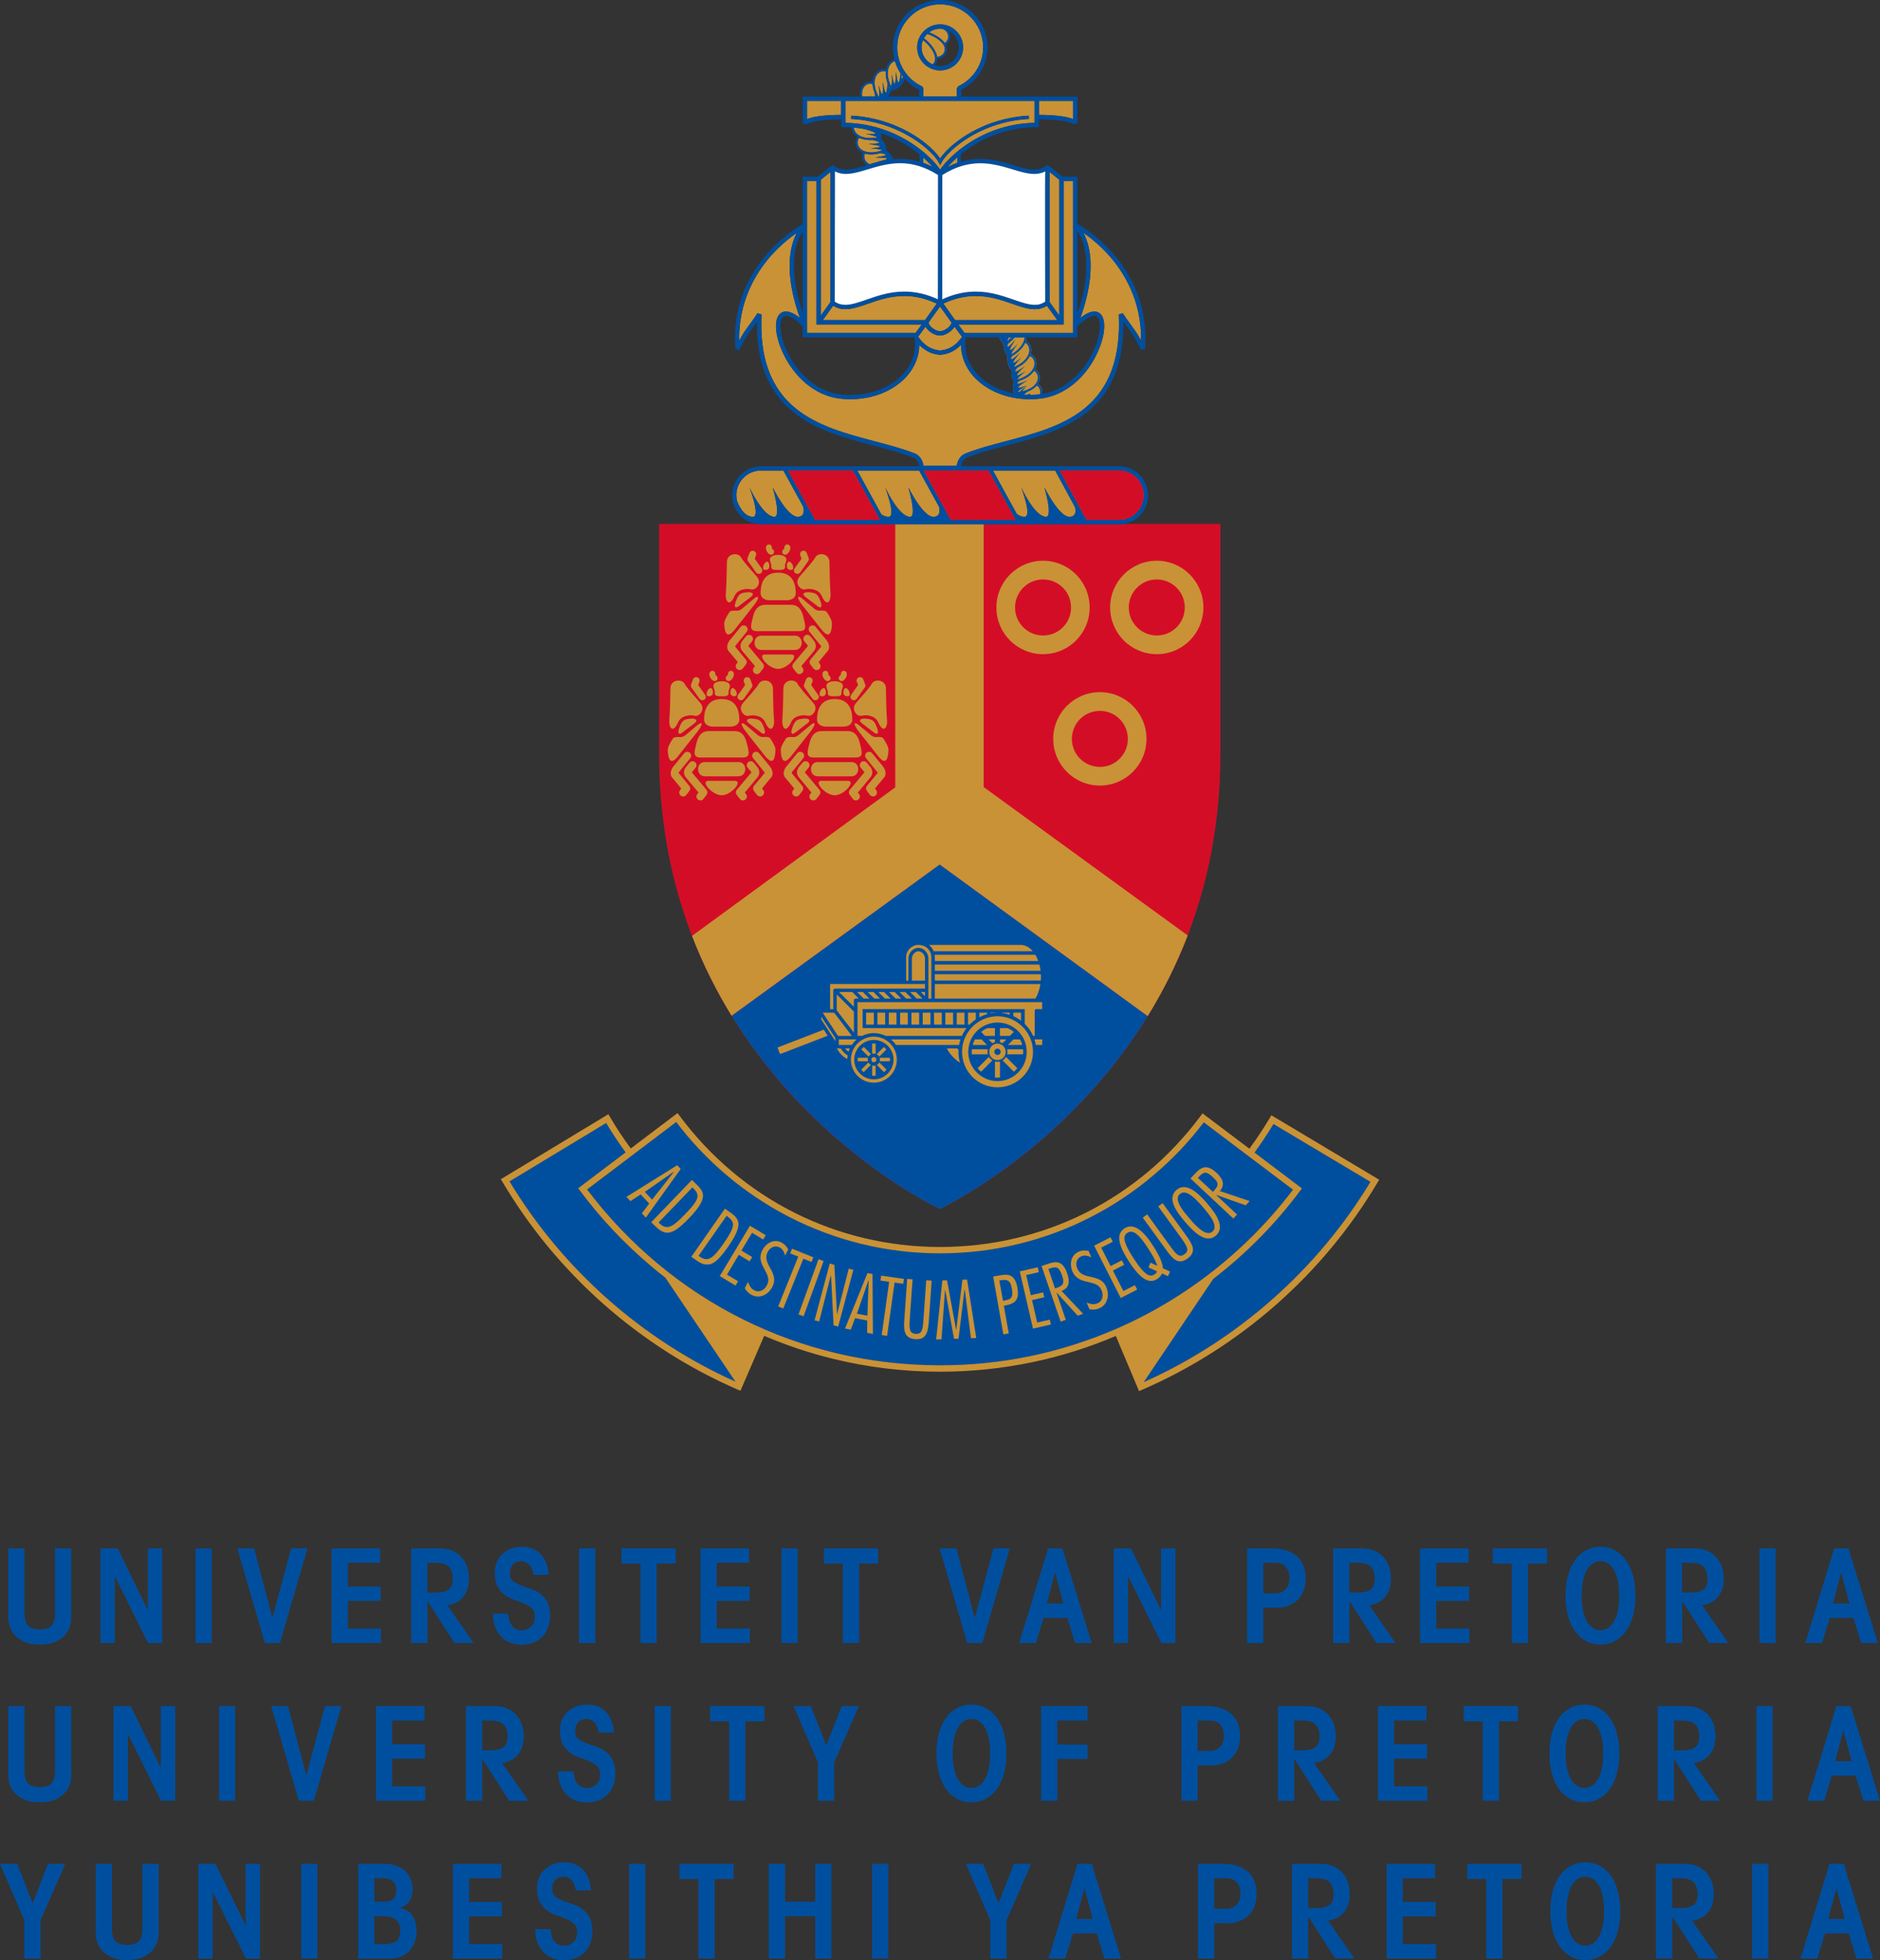 <svg viewBox="0 0 721.44 752.05" xmlns="http://www.w3.org/2000/svg" id="Layer_2">
  <rect x="0" y="0" width="721.44" height="752.05" fill="#333333" stroke="none"/>
  <defs>
    <style>
      .cls-1 {
        fill: #fff;
      }

      .cls-2 {
        fill: #c99236;
      }

      .cls-3 {
        fill: #004f9f;
      }

      .cls-4 {
        fill: #d40d27;
      }
    </style>
  </defs>
  <g id="Layer_1-2">
    <g>
      <path d="M42.95,715.14v24.97c0,2.11.43,3.66,1.3,4.64.87.98,2.38,1.48,4.56,1.48s3.68-.5,4.56-1.48c.86-.99,1.29-2.53,1.29-4.64v-24.97h6.21v26.58c0,1.37-.24,2.68-.73,3.91-.48,1.24-1.21,2.34-2.21,3.29-.98.95-2.23,1.71-3.75,2.28-1.52.56-3.31.85-5.37.85s-3.87-.29-5.39-.85c-1.51-.57-2.76-1.33-3.75-2.28-.98-.95-1.72-2.05-2.2-3.29-.49-1.24-.73-2.54-.73-3.91v-26.58h6.21Z" class="cls-3"></path>
      <polygon points="76.1 751.45 76.1 715.14 82.7 715.14 94.17 738.66 94.27 738.66 94.27 715.14 99.78 715.14 99.78 751.45 94.37 751.45 81.7 725.97 81.61 725.97 81.61 751.45 76.1 751.45" class="cls-3"></polygon>
      <rect height="36.31" width="6.21" y="715.13" x="115.59" class="cls-3"></rect>
      <path d="M143.67,745.94h3.36c1.27,0,2.32-.11,3.18-.31.84-.2,1.53-.52,2.02-.95.51-.44.86-1,1.07-1.69.21-.67.33-1.49.33-2.43,0-1.71-.56-3.02-1.68-3.96-1.12-.93-2.86-1.4-5.23-1.4h-3.05v10.74ZM143.67,729.68h3.4c1.9,0,3.22-.38,3.96-1.18.73-.78,1.09-1.89,1.09-3.32s-.44-2.55-1.31-3.34c-.89-.8-2.14-1.18-3.74-1.18h-3.4v9.02ZM137.47,715.14h10.41c1.51.04,2.9.27,4.18.72,1.28.46,2.4,1.1,3.32,1.93.94.84,1.67,1.88,2.19,3.11.52,1.24.78,2.67.78,4.28,0,.7-.12,1.43-.33,2.2-.22.77-.55,1.48-.98,2.11-.44.63-.95,1.17-1.55,1.6-.6.44-1.29.7-2.05.81v.1c2.27.47,3.9,1.51,4.91,3.14,1,1.62,1.5,3.53,1.5,5.75,0,1.6-.25,3.05-.76,4.34-.5,1.29-1.19,2.4-2.07,3.34-.88.93-1.92,1.65-3.13,2.15-1.2.5-2.5.75-3.9.75h-12.51v-36.31Z" class="cls-3"></path>
      <polygon points="173.81 751.45 173.81 715.14 192.42 715.14 192.42 720.66 180.01 720.66 180.01 729.78 192.63 729.78 192.63 735.3 180.01 735.3 180.01 745.93 192.73 745.93 192.73 751.45 173.81 751.45" class="cls-3"></polygon>
      <path d="M211.2,740.17c.1.85.25,1.64.45,2.41.2.77.5,1.45.89,2.03.4.59.92,1.05,1.55,1.4.63.35,1.44.53,2.41.53,1.47,0,2.67-.47,3.6-1.43.94-.95,1.4-2.18,1.4-3.68,0-1.41-.37-2.49-1.15-3.24-.77-.75-1.71-1.37-2.85-1.85-1.14-.48-2.37-.95-3.7-1.38-1.33-.43-2.56-1.04-3.7-1.83-1.14-.79-2.08-1.85-2.85-3.2-.78-1.35-1.15-3.21-1.15-5.55,0-1.51.26-2.86.8-4.06.54-1.21,1.27-2.24,2.19-3.09.92-.85,2.01-1.51,3.26-1.98,1.25-.47,2.61-.71,4.09-.71,1.67,0,3.13.28,4.36.81,1.24.54,2.28,1.28,3.14,2.24.85.95,1.52,2.08,1.98,3.41.47,1.32.76,2.75.85,4.29h-5.81c-.11-.69-.25-1.35-.47-1.98-.22-.61-.53-1.17-.93-1.66-.4-.48-.88-.86-1.45-1.15-.57-.28-1.22-.42-1.96-.42-1.4,0-2.46.44-3.18,1.33-.72.87-1.07,1.99-1.07,3.33s.38,2.23,1.15,2.89c.76.65,1.72,1.19,2.85,1.62,1.13.44,2.37.86,3.7,1.29,1.33.42,2.57,1.02,3.7,1.8,1.14.79,2.09,1.85,2.86,3.2.77,1.35,1.15,3.19,1.15,5.5,0,1.67-.27,3.18-.78,4.54-.52,1.35-1.26,2.51-2.2,3.48-.96.97-2.11,1.72-3.46,2.24-1.35.52-2.86.78-4.53.78-1.77,0-3.33-.3-4.68-.91-1.35-.6-2.49-1.43-3.42-2.5-.93-1.07-1.64-2.32-2.13-3.76-.49-1.43-.72-3-.72-4.71h5.8Z" class="cls-3"></path>
      <rect height="36.31" width="6.21" y="715.13" x="241.43" class="cls-3"></rect>
      <polygon points="260.71 720.95 260.71 715.14 281.54 715.14 281.54 720.95 274.22 720.95 274.22 751.45 268.01 751.45 268.01 720.95 260.71 720.95" class="cls-3"></polygon>
      <polygon points="295.05 715.14 301.26 715.14 301.26 729.68 312.82 729.68 312.82 715.14 319.03 715.14 319.03 751.45 312.82 751.45 312.82 735.2 301.26 735.2 301.26 751.45 295.05 751.45 295.05 715.14" class="cls-3"></polygon>
      <rect height="36.31" width="6.21" y="715.13" x="334.69" class="cls-3"></rect>
      <polygon points="380.04 736.8 370.68 715.14 377.3 715.14 383.2 730.29 389.11 715.14 395.71 715.14 386.25 736.8 386.25 751.45 380.04 751.45 380.04 736.8" class="cls-3"></polygon>
      <path d="M416.19,724.57h-.11l-3.1,11.73h6.36l-3.16-11.73ZM413.48,715.14h5.46l11.26,36.31h-6.35l-3-9.62h-9.11l-2.96,9.62h-6.41l11.11-36.31Z" class="cls-3"></path>
      <path d="M465.94,732.39h4.5c1.01,0,1.85-.16,2.56-.47.7-.33,1.28-.75,1.72-1.28.46-.54.79-1.16.99-1.88.2-.72.3-1.49.3-2.28,0-1.64-.43-3.02-1.29-4.14-.84-1.11-2.27-1.67-4.28-1.67h-4.5v11.73ZM459.74,751.45v-36.31h9.51c2.25,0,4.18.29,5.81.87,1.63.58,2.98,1.38,4.06,2.4,1.07,1.03,1.85,2.24,2.35,3.64.5,1.4.75,2.93.75,4.56s-.25,3.2-.75,4.6c-.5,1.39-1.24,2.57-2.21,3.55-.97,1-2.14,1.77-3.53,2.32-1.38.55-2.93.82-4.68.82h-5.1v13.55h-6.21Z" class="cls-3"></path>
      <path d="M501.99,732.1h3.6c1.9,0,3.41-.38,4.51-1.14,1.09-.75,1.65-2.14,1.65-4.18,0-1.2-.16-2.21-.5-3-.34-.81-.79-1.44-1.35-1.89-.57-.44-1.27-.77-2.07-.95-.82-.18-1.7-.27-2.63-.27h-3.2v11.44ZM495.78,751.45v-36.31h10.91c1.97,0,3.66.32,5.07.97,1.42.65,2.59,1.53,3.51,2.61.91,1.08,1.59,2.31,2.03,3.68.43,1.37.64,2.78.64,4.21s-.16,2.64-.5,3.81c-.34,1.18-.84,2.22-1.55,3.11-.7.91-1.57,1.66-2.6,2.24-1.04.58-2.26.97-3.66,1.17l10.07,14.5h-7.31l-10.26-15.95h-.1v15.95h-6.26Z" class="cls-3"></path>
      <polygon points="532.12 751.45 532.12 715.14 550.73 715.14 550.73 720.66 538.33 720.66 538.33 729.78 550.95 729.78 550.95 735.3 538.33 735.3 538.33 745.93 551.04 745.93 551.04 751.45 532.12 751.45" class="cls-3"></polygon>
      <polygon points="563.06 720.95 563.06 715.14 583.88 715.14 583.88 720.95 576.57 720.95 576.57 751.45 570.36 751.45 570.36 720.95 563.06 720.95" class="cls-3"></polygon>
      <path d="M615.56,733.3c0-2.34-.19-4.35-.58-6.03-.38-1.67-.9-3.04-1.57-4.11-.67-1.07-1.44-1.86-2.31-2.36-.85-.51-1.78-.75-2.74-.75s-1.89.24-2.75.75c-.87.5-1.63,1.29-2.3,2.36-.67,1.06-1.19,2.44-1.58,4.11-.38,1.68-.58,3.69-.58,6.03s.2,4.35.58,6.01c.39,1.68.91,3.04,1.58,4.12.67,1.06,1.43,1.85,2.3,2.35.86.5,1.79.76,2.75.76s1.89-.26,2.74-.76c.87-.5,1.64-1.29,2.31-2.35.67-1.08,1.19-2.44,1.57-4.12.38-1.67.58-3.68.58-6.01M608.36,714.53c1.97,0,3.78.44,5.43,1.31,1.66.87,3.07,2.11,4.25,3.72,1.19,1.59,2.11,3.56,2.75,5.88.65,2.33.98,4.94.98,7.86s-.33,5.52-.98,7.84c-.64,2.33-1.56,4.3-2.75,5.9-1.18,1.6-2.59,2.85-4.25,3.71-1.65.86-3.46,1.3-5.43,1.3s-3.78-.44-5.44-1.3c-1.64-.86-3.06-2.11-4.25-3.71-1.18-1.6-2.1-3.57-2.74-5.9-.65-2.32-.98-4.93-.98-7.84s.33-5.53.98-7.86c.64-2.32,1.56-4.29,2.74-5.88,1.19-1.61,2.61-2.85,4.25-3.72,1.66-.86,3.47-1.31,5.44-1.31" class="cls-3"></path>
      <path d="M641.7,732.1h3.6c1.91,0,3.41-.38,4.51-1.14,1.09-.75,1.65-2.14,1.65-4.18,0-1.2-.16-2.21-.5-3-.33-.81-.79-1.44-1.35-1.89-.57-.44-1.27-.77-2.07-.95-.83-.18-1.7-.27-2.63-.27h-3.2v11.44ZM635.49,751.45v-36.31h10.91c1.97,0,3.66.32,5.09.97,1.41.65,2.58,1.53,3.5,2.61.91,1.08,1.59,2.31,2.03,3.68.43,1.37.65,2.78.65,4.21s-.17,2.64-.51,3.81c-.34,1.18-.85,2.22-1.55,3.11-.7.91-1.57,1.66-2.6,2.24-1.03.58-2.26.97-3.66,1.17l10.07,14.5h-7.31l-10.26-15.95h-.11v15.95h-6.26Z" class="cls-3"></path>
      <rect height="36.31" width="6.21" y="715.13" x="672.38" class="cls-3"></rect>
      <path d="M704.77,724.57h-.11l-3.1,11.73h6.36l-3.16-11.73ZM702.07,715.14h5.46l11.26,36.31h-6.36l-2.99-9.62h-9.11l-2.96,9.62h-6.41l11.11-36.31Z" class="cls-3"></path>
      <path d="M9.41,654.62v24.97c0,2.11.43,3.65,1.3,4.64.86.98,2.38,1.47,4.56,1.47s3.68-.49,4.56-1.47c.86-1,1.3-2.53,1.3-4.64v-24.97h6.21v26.58c0,1.37-.24,2.68-.72,3.92-.49,1.24-1.22,2.33-2.21,3.28-.99.96-2.24,1.72-3.76,2.28-1.51.57-3.31.85-5.37.85s-3.87-.29-5.38-.85c-1.52-.57-2.77-1.33-3.76-2.28-.98-.95-1.72-2.04-2.2-3.28-.49-1.24-.73-2.54-.73-3.92v-26.58h6.21Z" class="cls-3"></path>
      <polygon points="43.56 690.93 43.56 654.62 50.16 654.62 61.62 678.14 61.73 678.14 61.73 654.62 67.23 654.62 67.23 690.93 61.82 690.93 49.16 665.45 49.06 665.45 49.06 690.93 43.56 690.93" class="cls-3"></polygon>
      <rect height="36.31" width="6.2" y="654.62" x="84.06" class="cls-3"></rect>
      <polygon points="124.74 654.62 131.01 654.62 120.43 690.93 114.68 690.93 104.07 654.62 110.53 654.62 117.49 681.1 117.59 681.1 124.74 654.62" class="cls-3"></polygon>
      <polygon points="144.27 690.93 144.27 654.62 162.89 654.62 162.89 660.14 150.48 660.14 150.48 669.25 163.09 669.25 163.09 674.78 150.48 674.78 150.48 685.41 163.19 685.41 163.19 690.93 144.27 690.93" class="cls-3"></polygon>
      <path d="M185.02,671.58h3.6c1.9,0,3.41-.38,4.51-1.14,1.1-.75,1.65-2.14,1.65-4.18,0-1.2-.16-2.21-.5-3-.34-.81-.79-1.44-1.35-1.88-.57-.45-1.26-.78-2.07-.96-.83-.18-1.7-.27-2.63-.27h-3.2v11.44ZM178.81,690.93v-36.31h10.91c1.97,0,3.67.32,5.08.97,1.41.65,2.58,1.52,3.5,2.61.91,1.08,1.59,2.31,2.03,3.69.43,1.37.65,2.78.65,4.21s-.17,2.64-.51,3.81c-.33,1.18-.84,2.21-1.55,3.12-.7.9-1.57,1.65-2.6,2.24-1.03.57-2.25.97-3.65,1.17l10.06,14.5h-7.31l-10.26-15.95h-.11v15.95h-6.26Z" class="cls-3"></path>
      <path d="M220.01,679.65c.1.83.25,1.63.45,2.41.2.77.5,1.45.89,2.03.4.58.92,1.05,1.55,1.4.63.35,1.44.53,2.4.53,1.48,0,2.68-.47,3.61-1.43.94-.95,1.4-2.18,1.4-3.68,0-1.41-.37-2.49-1.15-3.24-.77-.75-1.71-1.37-2.85-1.85-1.14-.48-2.37-.95-3.7-1.38-1.33-.43-2.56-1.05-3.7-1.83-1.14-.79-2.08-1.85-2.85-3.2-.78-1.35-1.15-3.21-1.15-5.55,0-1.51.26-2.86.8-4.07.54-1.2,1.27-2.23,2.19-3.08.92-.84,2.01-1.51,3.26-1.99,1.25-.46,2.61-.7,4.09-.7,1.67,0,3.13.27,4.36.81,1.24.54,2.28,1.28,3.14,2.24.85.95,1.52,2.08,1.98,3.41.47,1.32.76,2.75.85,4.29h-5.81c-.11-.69-.26-1.35-.47-1.98-.22-.61-.53-1.17-.93-1.66-.4-.48-.88-.86-1.45-1.15-.57-.28-1.22-.42-1.96-.42-1.4,0-2.46.44-3.18,1.32-.72.88-1.07,2.01-1.07,3.34s.38,2.24,1.15,2.89c.76.65,1.72,1.19,2.85,1.62,1.13.44,2.37.86,3.7,1.28,1.33.43,2.57,1.03,3.7,1.81,1.14.79,2.08,1.85,2.86,3.21.77,1.35,1.15,3.19,1.15,5.5,0,1.67-.27,3.18-.78,4.54-.52,1.35-1.26,2.51-2.2,3.48-.96.97-2.11,1.72-3.46,2.23-1.35.52-2.86.79-4.53.79-1.77,0-3.33-.3-4.68-.91-1.35-.6-2.49-1.43-3.43-2.5-.93-1.07-1.64-2.32-2.13-3.76-.49-1.43-.72-3.01-.72-4.71h5.8Z" class="cls-3"></path>
      <rect height="36.31" width="6.2" y="654.62" x="251.25" class="cls-3"></rect>
      <polygon points="272.52 660.43 272.52 654.62 293.35 654.62 293.35 660.43 286.03 660.43 286.03 690.93 279.82 690.93 279.82 660.43 272.52 660.43" class="cls-3"></polygon>
      <polygon points="313.91 676.28 304.55 654.62 311.17 654.62 317.07 669.77 322.98 654.62 329.58 654.62 320.12 676.28 320.12 690.93 313.91 690.93 313.91 676.28" class="cls-3"></polygon>
      <path d="M379.99,672.78c0-2.34-.19-4.35-.57-6.03-.38-1.67-.9-3.04-1.57-4.11-.67-1.08-1.44-1.86-2.31-2.36-.85-.51-1.78-.75-2.74-.75s-1.89.24-2.75.75c-.87.5-1.63,1.29-2.3,2.36-.67,1.06-1.19,2.44-1.58,4.11-.37,1.68-.58,3.68-.58,6.03s.2,4.35.58,6.01c.39,1.67.91,3.04,1.58,4.12.67,1.07,1.43,1.85,2.3,2.35.86.5,1.78.76,2.75.76s1.89-.26,2.74-.76c.87-.5,1.64-1.29,2.31-2.35.67-1.07,1.19-2.45,1.57-4.12.38-1.67.57-3.68.57-6.01M372.79,654.01c1.97,0,3.78.44,5.43,1.31,1.66.87,3.07,2.11,4.25,3.71,1.18,1.6,2.11,3.57,2.75,5.89.65,2.33.98,4.94.98,7.86s-.33,5.52-.98,7.84c-.64,2.33-1.57,4.3-2.75,5.9-1.18,1.6-2.59,2.85-4.25,3.71-1.65.87-3.46,1.3-5.43,1.3s-3.78-.43-5.44-1.3c-1.65-.86-3.07-2.11-4.25-3.71-1.18-1.6-2.1-3.57-2.74-5.9-.65-2.32-.99-4.93-.99-7.84s.34-5.53.99-7.86c.64-2.32,1.56-4.29,2.74-5.89,1.18-1.6,2.6-2.84,4.25-3.71,1.66-.86,3.47-1.31,5.44-1.31" class="cls-3"></path>
      <polygon points="399.51 690.93 399.51 654.62 417.34 654.62 417.34 660.14 405.73 660.14 405.73 669.36 417.34 669.36 417.34 674.88 405.73 674.88 405.73 690.93 399.51 690.93" class="cls-3"></polygon>
      <path d="M459.59,671.86h4.5c1.01,0,1.86-.14,2.56-.47.7-.32,1.27-.75,1.72-1.28.46-.54.79-1.16.99-1.88.2-.72.3-1.49.3-2.28,0-1.64-.43-3.02-1.29-4.14-.84-1.11-2.27-1.67-4.28-1.67h-4.5v11.73ZM453.38,690.93v-36.31h9.51c2.24,0,4.18.29,5.81.87,1.63.59,2.98,1.38,4.06,2.4,1.06,1.03,1.85,2.24,2.35,3.65.5,1.4.75,2.93.75,4.56s-.25,3.2-.75,4.6c-.5,1.39-1.24,2.57-2.21,3.55-.97,1-2.14,1.76-3.53,2.32-1.38.55-2.94.81-4.68.81h-5.1v13.55h-6.21Z" class="cls-3"></path>
      <path d="M496.63,671.58h3.6c1.91,0,3.41-.38,4.51-1.14,1.11-.75,1.65-2.14,1.65-4.18,0-1.2-.16-2.21-.5-3-.33-.81-.79-1.44-1.35-1.88-.57-.45-1.26-.78-2.07-.96-.82-.18-1.7-.27-2.63-.27h-3.2v11.44ZM490.42,690.93v-36.31h10.91c1.97,0,3.66.32,5.08.97,1.42.65,2.58,1.52,3.5,2.61.91,1.08,1.59,2.31,2.03,3.69.43,1.37.65,2.78.65,4.21s-.17,2.64-.51,3.81c-.33,1.18-.84,2.21-1.55,3.12-.7.9-1.57,1.65-2.6,2.24-1.03.57-2.25.97-3.66,1.17l10.07,14.5h-7.31l-10.26-15.95h-.1v15.95h-6.26Z" class="cls-3"></path>
      <polygon points="528.77 690.93 528.77 654.62 547.38 654.62 547.38 660.14 534.97 660.14 534.97 669.25 547.59 669.25 547.59 674.78 534.97 674.78 534.97 685.41 547.69 685.41 547.69 690.93 528.77 690.93" class="cls-3"></polygon>
      <polygon points="561.71 660.43 561.71 654.62 582.53 654.62 582.53 660.43 575.21 660.43 575.21 690.93 569.01 690.93 569.01 660.43 561.71 660.43" class="cls-3"></polygon>
      <path d="M615.22,672.78c0-2.34-.18-4.35-.58-6.03-.39-1.67-.9-3.04-1.57-4.11-.67-1.08-1.44-1.86-2.31-2.36-.85-.51-1.77-.75-2.74-.75s-1.88.24-2.75.75c-.87.5-1.63,1.29-2.3,2.36-.67,1.06-1.19,2.44-1.58,4.11-.37,1.68-.58,3.68-.58,6.03s.2,4.35.58,6.01c.39,1.67.91,3.04,1.58,4.12.67,1.07,1.43,1.85,2.3,2.35.87.5,1.79.76,2.75.76s1.89-.26,2.74-.76c.87-.5,1.64-1.29,2.31-2.35.67-1.07,1.19-2.45,1.57-4.12.39-1.67.58-3.68.58-6.01M608.01,654.01c1.97,0,3.78.44,5.43,1.31,1.66.87,3.07,2.11,4.25,3.71,1.18,1.6,2.11,3.57,2.75,5.89.65,2.33.98,4.94.98,7.86s-.33,5.52-.98,7.84c-.64,2.33-1.57,4.3-2.75,5.9-1.18,1.6-2.59,2.85-4.25,3.71-1.65.87-3.46,1.3-5.43,1.3s-3.78-.43-5.44-1.3c-1.64-.86-3.06-2.11-4.25-3.71-1.18-1.6-2.1-3.57-2.74-5.9-.65-2.32-.99-4.93-.99-7.84s.34-5.53.99-7.86c.64-2.32,1.56-4.29,2.74-5.89,1.19-1.6,2.61-2.84,4.25-3.71,1.66-.86,3.47-1.31,5.44-1.31" class="cls-3"></path>
      <path d="M642.35,671.58h3.6c1.9,0,3.41-.38,4.51-1.14,1.1-.75,1.65-2.14,1.65-4.18,0-1.2-.16-2.21-.5-3-.34-.81-.79-1.44-1.35-1.88-.57-.45-1.27-.78-2.07-.96-.82-.18-1.7-.27-2.63-.27h-3.2v11.44ZM636.14,690.93v-36.31h10.91c1.97,0,3.66.32,5.07.97,1.42.65,2.59,1.52,3.51,2.61.91,1.08,1.59,2.31,2.03,3.69.43,1.37.65,2.78.65,4.21s-.17,2.64-.51,3.81c-.33,1.18-.84,2.21-1.55,3.12-.7.9-1.57,1.65-2.6,2.24-1.03.57-2.26.97-3.66,1.17l10.07,14.5h-7.31l-10.26-15.95h-.1v15.95h-6.26Z" class="cls-3"></path>
      <rect height="36.31" width="6.21" y="654.62" x="674.04" class="cls-3"></rect>
      <path d="M707.42,664.05h-.11l-3.1,11.73h6.36l-3.16-11.73ZM704.71,654.62h5.46l11.26,36.31h-6.36l-2.99-9.63h-9.11l-2.96,9.63h-6.41l11.11-36.31Z" class="cls-3"></path>
      <path d="M9.41,594.1v24.97c0,2.11.43,3.65,1.3,4.64.86.98,2.38,1.48,4.56,1.48s3.68-.5,4.56-1.48c.86-.99,1.3-2.53,1.3-4.64v-24.97h6.21v26.58c0,1.37-.24,2.68-.72,3.91-.49,1.24-1.22,2.34-2.21,3.28-.99.96-2.24,1.72-3.76,2.29-1.51.57-3.31.85-5.37.85s-3.87-.29-5.38-.85c-1.52-.57-2.77-1.32-3.76-2.29-.98-.94-1.72-2.04-2.2-3.28-.49-1.24-.73-2.54-.73-3.91v-26.58h6.21Z" class="cls-3"></path>
      <polygon points="38.56 630.41 38.56 594.11 45.16 594.11 56.62 617.62 56.73 617.62 56.73 594.11 62.23 594.11 62.23 630.41 56.82 630.41 44.16 604.93 44.06 604.93 44.06 630.41 38.56 630.41" class="cls-3"></polygon>
      <rect height="36.31" width="6.2" y="594.1" x="75.05" class="cls-3"></rect>
      <polygon points="111.73 594.1 117.99 594.1 107.42 630.41 101.66 630.41 91.05 594.1 97.52 594.1 104.47 620.58 104.58 620.58 111.73 594.1" class="cls-3"></polygon>
      <polygon points="127.26 630.41 127.26 594.11 145.88 594.11 145.88 599.62 133.47 599.62 133.47 608.74 146.08 608.74 146.08 614.26 133.47 614.26 133.47 624.89 146.18 624.89 146.18 630.41 127.26 630.41" class="cls-3"></polygon>
      <path d="M164,611.05h3.6c1.9,0,3.41-.37,4.51-1.13,1.09-.75,1.65-2.14,1.65-4.18,0-1.2-.16-2.21-.5-3-.34-.8-.79-1.44-1.35-1.89-.57-.44-1.27-.77-2.07-.95-.83-.18-1.7-.27-2.63-.27h-3.2v11.43ZM157.79,630.41v-36.31h10.91c1.97,0,3.67.32,5.08.97,1.42.65,2.59,1.52,3.51,2.61.91,1.09,1.59,2.31,2.03,3.68.42,1.37.65,2.78.65,4.21s-.17,2.64-.51,3.81c-.33,1.18-.84,2.22-1.55,3.11-.7.91-1.57,1.66-2.6,2.24-1.04.59-2.26.98-3.65,1.18l10.06,14.5h-7.31l-10.26-15.96h-.11v15.96h-6.26Z" class="cls-3"></path>
      <path d="M194.98,619.13c.1.85.25,1.63.45,2.41.2.77.5,1.45.89,2.03.4.58.92,1.05,1.55,1.4.63.35,1.44.53,2.41.53,1.47,0,2.67-.47,3.6-1.43.94-.95,1.4-2.18,1.4-3.68,0-1.41-.37-2.49-1.15-3.24-.77-.75-1.71-1.37-2.85-1.85-1.14-.48-2.37-.95-3.7-1.38-1.33-.43-2.56-1.04-3.7-1.83-1.14-.79-2.08-1.85-2.85-3.2-.78-1.36-1.15-3.21-1.15-5.55,0-1.51.26-2.86.8-4.06.53-1.21,1.26-2.24,2.18-3.09.92-.85,2.01-1.51,3.26-1.99,1.26-.46,2.61-.7,4.09-.7,1.67,0,3.13.27,4.36.81,1.24.54,2.28,1.28,3.14,2.24.85.95,1.52,2.08,1.98,3.41.47,1.32.76,2.75.85,4.29h-5.81c-.11-.69-.25-1.35-.47-1.98-.22-.61-.53-1.17-.93-1.66-.4-.48-.88-.86-1.45-1.15-.57-.28-1.22-.42-1.96-.42-1.4,0-2.46.44-3.18,1.33-.72.87-1.07,1.99-1.07,3.32s.38,2.24,1.15,2.9c.76.65,1.72,1.19,2.85,1.62,1.13.44,2.37.87,3.7,1.29,1.33.42,2.57,1.02,3.7,1.8,1.14.79,2.09,1.85,2.86,3.2.77,1.35,1.15,3.19,1.15,5.5,0,1.67-.27,3.18-.78,4.54-.52,1.35-1.26,2.51-2.2,3.48-.96.97-2.11,1.72-3.46,2.24-1.35.51-2.86.78-4.53.78-1.77,0-3.33-.3-4.68-.91-1.35-.6-2.49-1.43-3.42-2.5-.93-1.07-1.64-2.32-2.13-3.76-.49-1.43-.72-3.01-.72-4.71h5.8Z" class="cls-3"></path>
      <rect height="36.31" width="6.21" y="594.1" x="222.22" class="cls-3"></rect>
      <polygon points="238.48 599.91 238.48 594.1 259.31 594.1 259.31 599.91 251.99 599.91 251.99 630.41 245.79 630.41 245.79 599.91 238.48 599.91" class="cls-3"></polygon>
      <polygon points="268.82 630.41 268.82 594.11 287.43 594.11 287.43 599.62 275.03 599.62 275.03 608.74 287.65 608.74 287.65 614.26 275.03 614.26 275.03 624.89 287.74 624.89 287.74 630.41 268.82 630.41" class="cls-3"></polygon>
      <rect height="36.31" width="6.21" y="594.1" x="299.9" class="cls-3"></rect>
      <polygon points="316.17 599.91 316.17 594.1 336.99 594.1 336.99 599.91 329.68 599.91 329.68 630.41 323.47 630.41 323.47 599.91 316.17 599.91" class="cls-3"></polygon>
      <polygon points="381.25 594.1 387.51 594.1 376.95 630.41 371.18 630.41 360.57 594.1 367.04 594.1 373.99 620.58 374.1 620.58 381.25 594.1" class="cls-3"></polygon>
      <path d="M404.92,603.53h-.11l-3.1,11.73h6.36l-3.16-11.73ZM402.21,594.1h5.46l11.27,36.31h-6.36l-2.99-9.62h-9.11l-2.96,9.62h-6.41l11.11-36.31Z" class="cls-3"></path>
      <polygon points="427.39 630.41 427.39 594.11 434 594.11 445.46 617.62 445.57 617.62 445.57 594.11 451.07 594.11 451.07 630.41 445.66 630.41 433 604.93 432.9 604.93 432.9 630.41 427.39 630.41" class="cls-3"></polygon>
      <path d="M484.77,611.35h4.5c1.01,0,1.86-.15,2.56-.47.7-.33,1.28-.75,1.72-1.28.46-.54.78-1.16.99-1.88.2-.73.3-1.49.3-2.28,0-1.64-.43-3.02-1.29-4.14-.84-1.11-2.27-1.67-4.28-1.67h-4.5v11.72ZM478.56,630.41v-36.31h9.51c2.24,0,4.18.29,5.81.87,1.63.58,2.98,1.38,4.06,2.4,1.07,1.03,1.85,2.25,2.35,3.65.5,1.4.75,2.93.75,4.56s-.25,3.2-.75,4.6c-.5,1.38-1.24,2.57-2.21,3.55-.97,1-2.14,1.77-3.53,2.32-1.38.55-2.93.82-4.68.82h-5.11v13.55h-6.21Z" class="cls-3"></path>
      <path d="M517.81,611.05h3.6c1.91,0,3.42-.37,4.51-1.13,1.1-.75,1.65-2.14,1.65-4.18,0-1.2-.16-2.21-.5-3-.33-.8-.79-1.44-1.35-1.89-.57-.44-1.26-.77-2.07-.95-.82-.18-1.7-.27-2.63-.27h-3.2v11.43ZM511.6,630.41v-36.31h10.91c1.97,0,3.66.32,5.08.97,1.41.65,2.58,1.52,3.5,2.61.91,1.09,1.59,2.31,2.03,3.68.43,1.37.65,2.78.65,4.21s-.17,2.64-.51,3.81c-.33,1.18-.84,2.22-1.55,3.11-.7.91-1.56,1.66-2.6,2.24-1.03.59-2.25.98-3.66,1.18l10.07,14.5h-7.31l-10.26-15.96h-.1v15.96h-6.26Z" class="cls-3"></path>
      <polygon points="544.94 630.41 544.94 594.11 563.56 594.11 563.56 599.62 551.15 599.62 551.15 608.74 563.76 608.74 563.76 614.26 551.15 614.26 551.15 624.89 563.86 624.89 563.86 630.41 544.94 630.41" class="cls-3"></polygon>
      <polygon points="572.87 599.91 572.87 594.1 593.7 594.1 593.7 599.91 586.38 599.91 586.38 630.41 580.17 630.41 580.17 599.91 572.87 599.91" class="cls-3"></polygon>
      <path d="M621.37,612.26c0-2.34-.19-4.35-.58-6.03-.38-1.67-.9-3.04-1.57-4.11-.67-1.06-1.44-1.86-2.31-2.36-.85-.51-1.78-.75-2.74-.75s-1.89.24-2.75.75c-.87.5-1.63,1.3-2.3,2.36-.67,1.07-1.19,2.44-1.58,4.11-.38,1.68-.58,3.68-.58,6.03s.19,4.35.58,6.01c.39,1.68.91,3.04,1.58,4.12.67,1.07,1.43,1.85,2.3,2.35.86.5,1.79.76,2.75.76s1.89-.26,2.74-.76c.87-.5,1.64-1.29,2.31-2.35.67-1.07,1.19-2.44,1.57-4.12.38-1.67.58-3.68.58-6.01M614.17,593.49c1.97,0,3.78.44,5.43,1.3,1.65.87,3.07,2.11,4.25,3.72,1.18,1.6,2.11,3.56,2.75,5.88.65,2.33.98,4.94.98,7.86s-.33,5.52-.98,7.85c-.64,2.32-1.58,4.29-2.75,5.89-1.18,1.6-2.6,2.85-4.25,3.71-1.65.87-3.46,1.3-5.43,1.3s-3.78-.43-5.44-1.3c-1.64-.86-3.06-2.11-4.25-3.71-1.18-1.6-2.1-3.57-2.74-5.89-.65-2.33-.99-4.94-.99-7.85s.34-5.53.99-7.86c.64-2.32,1.56-4.28,2.74-5.88,1.19-1.61,2.61-2.85,4.25-3.72,1.66-.86,3.47-1.3,5.44-1.3" class="cls-3"></path>
      <path d="M645.51,611.05h3.6c1.91,0,3.41-.37,4.51-1.13,1.1-.75,1.65-2.14,1.65-4.18,0-1.2-.16-2.21-.5-3-.34-.8-.79-1.44-1.35-1.89-.57-.44-1.27-.77-2.07-.95-.82-.18-1.7-.27-2.63-.27h-3.21v11.43ZM639.3,630.41v-36.31h10.91c1.97,0,3.66.32,5.09.97,1.41.65,2.58,1.52,3.5,2.61.91,1.09,1.59,2.31,2.03,3.68.43,1.37.65,2.78.65,4.21s-.17,2.64-.51,3.81c-.33,1.18-.84,2.22-1.55,3.11-.7.91-1.57,1.66-2.6,2.24-1.04.59-2.26.98-3.66,1.18l10.07,14.5h-7.31l-10.26-15.96h-.1v15.96h-6.26Z" class="cls-3"></path>
      <rect height="36.31" width="6.21" y="594.1" x="675.18" class="cls-3"></rect>
      <path d="M706.57,603.53h-.1l-3.1,11.73h6.36l-3.16-11.73ZM703.87,594.1h5.46l11.27,36.31h-6.36l-2.99-9.62h-9.11l-2.96,9.62h-6.41l11.11-36.31Z" class="cls-3"></path>
      <path d="M431.17,201c-.59.1-1.18.15-1.79.15h-137.48c-.62,0-1.23-.06-1.81-.15h-37.16v88.22c0,120.14,99.98,170.88,107.28,174.44.07.03.15.07.21.1.03.02.06.02.08.04.06.02.07.04.1.05,0,.02.04.02.04.02h.02v-.02s.06-.03.12-.05c.02-.02.04-.02.07-.04.09-.03.12-.07.19-.1h.04c7.3-3.56,107.26-54.32,107.26-174.44v-88.22h-37.16Z" class="cls-4"></path>
      <path d="M360.6,331.69l-79.83,58.04c31.9,51.88,79.86,74.13,79.86,74.13,0,0,47.89-22.21,79.82-73.99l-79.84-58.18Z" class="cls-3"></path>
      <path d="M357.88,24.73c.91-.84,1.21-1.98.83-3.35-.68-2.59-3.3-5.15-4.53-5.98-.34.86-.55,1.79-.55,2.78,0,2.91,1.75,5.42,4.24,6.54" class="cls-2"></path>
      <path d="M429.47,199.49c5.2,0,9.4-4.23,9.4-9.43v-.08c0-5.2-4.2-9.43-9.4-9.43h-22.83l10.29,18.94h12.54Z" class="cls-2"></path>
      <path d="M342.19,28.6c.34,1.58,1.45,7.68,1.63-1.04.37,3.25,1.08,7.04,1.79.59-.03,0-.03-.04-.05-.06-.93-1.44-1.66-2.99-2.15-4.62-.79.23-1.5.8-2.01,1.61-1.16,1.9-.99,4.81.48,8.05.3-.1.46-1.23.3-4.53" class="cls-2"></path>
      <path d="M341.41,33.87c-.23-.42-.4-.83-.58-1.26.2,1.29.37,1.56.58,1.26" class="cls-2"></path>
      <path d="M410.37,198.29c2.23,0,2.6-1.63,2.19-3.65l-7.63-14.1h-23.89l9.13,16.63c.86.7,1.88,1.12,3,1.12,3.06,0-1.29-11.27-1.29-11.27,0,0,5.13,11.27,9.55,11.27,2.71,0-.65-11.31-.65-11.31,0,0,5.53,11.31,9.59,11.31" class="cls-2"></path>
      <path d="M335.83,60.42c2.97-.4,6.44-1.08,1.9-1.66-1.2.33-2.35.5-3.4.5-.89,0-1.72-.12-2.46-.34-.36.81-.31,1.75.11,2.57.38.64.96,1.19,1.69,1.54,1.21-.35,2.43-.71,3.74-1.02-.19.02-.36.02-.52.04,1.56-.37,7.64-1.61-1.08-1.63" class="cls-2"></path>
      <path d="M354.23,60.4v2.07c1.23.43,2.43.96,3.65,1.58-.95-1.11-2.18-2.37-3.65-3.66" class="cls-2"></path>
      <path d="M332,49.56c-1.41-.27-2.86-.47-4.39-.6.02.3.09.6.22.89.71,1.97,3.03,3.13,6.16,3.13.79,0,1.64-.07,2.55-.22-.05-.31-1.08-.76-4.29-1.45,1.6.08,7.59.56-.25-1.75" class="cls-2"></path>
      <polygon points="314.97 68.98 314.97 121.08 318.67 115.9 318.7 65.98 314.97 68.98" class="cls-2"></polygon>
      <path d="M334.34,58.47h0c1.26,0,2.68-.26,4.2-.76-.1-.29-1.2-.59-4.45-.75,1.58-.19,7.75-.64-.88-1.75,3.09-.04,6.68-.31,1.74-1.5-.33,0-.63.02-.96.02-1.59,0-3-.28-4.15-.82-.06.02-.14.04-.16.05-.67.85-.8,1.99-.31,3,.74,1.57,2.57,2.49,4.98,2.49" class="cls-2"></path>
      <path d="M315.75,122.83h39.19s4.54-6.34,4.54-6.34c-4.19-1.96-8.28-2.94-12.47-2.94-5.33,0-9.89,1.58-13.91,2.98-3.24,1.12-6.04,2.1-8.7,2.1-1.78,0-3.29-.44-4.68-1.32l-3.96,5.52Z" class="cls-2"></path>
      <path d="M337.34,37.04c.17-.44.15-1.7-.17-4.36.47,1.55,2.01,7.56,1.56-1.16.62,3.22,1.57,7,1.85.37-.55-1.6-.78-3.12-.66-4.44-.3-.09-.59-.14-.89-.14-1.12,0-2.15.66-2.79,1.78-.54.96-1.44,3.54.88,7.95h.22Z" class="cls-2"></path>
      <path d="M326.66,44.37c10.79.62,18.93,4.35,23.88,7.38,5.04,3.12,8.62,6.61,10.24,9.06,1.63-2.47,5.19-5.96,10.22-9.06,4.9-3.03,13.04-6.75,23.79-7.38l.09,1.25c-10.53.59-18.44,4.25-23.25,7.21-5.48,3.39-9.18,7.28-10.3,9.48l-.56,1.08-.55-1.08c-1.12-2.2-4.85-6.09-10.35-9.48-4.83-2.96-12.76-6.61-23.29-7.21l.07-1.25ZM360.78,65.08c1.88-2.77,5.75-6.75,10.98-10.16,5.34-3.48,13.98-7.6,25.25-7.79v-8.41h-72.58v8.41c11.26.19,19.96,4.31,25.33,7.79,5.23,3.41,9.15,7.39,11.01,10.16" class="cls-2"></path>
      <path d="M334.07,37.04c-.06-.22-.1-.46-.15-.69.07.23.18.46.26.69h1.7c-.04-.37-.12-.8-.17-1.25-.48-1.23-.79-2.4-.85-3.49h0s-.03-.04-.05-.07c-.3-.09-.57-.14-.85-.14-1.19,0-2.23.75-2.79,1.96-.4.87-.49,1.89-.3,2.99h3.21Z" class="cls-2"></path>
      <path d="M322.78,38.72h-13.08v6.98c1.76-.76,5.43-1.58,13.08-1.63v-5.35Z" class="cls-2"></path>
      <path d="M358.17,198.29c2.31,0,2.63-1.73,2.19-3.82l-7.64-13.93h-23.73l9.21,16.79c.83.59,1.76.96,2.8.96,3.04,0-1.31-11.27-1.31-11.27,0,0,5.15,11.27,9.57,11.27,2.7,0-.68-11.31-.68-11.31,0,0,5.53,11.31,9.59,11.31" class="cls-2"></path>
      <path d="M288.94,198.29c3.02,0-1.32-11.27-1.32-11.27,0,0,5.14,11.27,9.56,11.27,2.71,0-.67-11.31-.67-11.31,0,0,5.51,11.31,9.59,11.31,2.31,0,2.63-1.76,2.16-3.88l-7.62-13.87h-8.65c-5.19,0-9.42,4.24-9.42,9.44v.07c0,.75.1,1.44.25,2.12,1.1,2.88,3.14,6.12,6.12,6.12" class="cls-2"></path>
      <path d="M360.78,9.35c4.85,0,8.81,3.96,8.81,8.84s-3.95,8.83-8.81,8.83-8.83-3.96-8.83-8.83,3.97-8.84,8.83-8.84M353.9,33.18l.46.76v3.1h12.84v-3.15l.48-.76c5.83-2.72,9.6-8.58,9.6-14.95,0-9.11-7.41-16.51-16.5-16.51s-16.48,7.41-16.48,16.51c0,6.41,3.76,12.3,9.6,15" class="cls-2"></path>
      <path d="M346.56,29.47c-.25-.34-.5-.66-.75-1.01.15,2.2.44,2.03.75,1.01" class="cls-2"></path>
      <path d="M336.24,37.04c-.08-.19-.16-.37-.27-.56.08.2.14.38.19.56h.08Z" class="cls-2"></path>
      <path d="M362.54,16.51c.58-.44,1.03-.99,1.24-1.59.25-1.1.07-2.01-.51-2.73-.36-.46-.86-.82-1.42-1.09-.35-.05-.69-.08-1.08-.08-1.59,0-3.06.53-4.26,1.42,1.9.66,4.67,2.13,6.03,4.07" class="cls-2"></path>
      <path d="M411.76,38.72h-13.07v5.35c7.62.05,11.29.87,13.07,1.63v-6.98Z" class="cls-2"></path>
      <path d="M353.72,124.51h-40.4v-55.09h-3.62v55.14s.03.06.03.09l-.03.03v3.09h41.63l2.39-3.25Z" class="cls-2"></path>
      <path d="M363.69,64.06c1.2-.62,2.42-1.14,3.66-1.57v-2.11c-1.47,1.3-2.71,2.57-3.66,3.68" class="cls-2"></path>
      <path d="M287.67,124.51c.93-1.27,1.89-2.55,3.03-4.34l1.54.48c-.82,16.42,3.45,28.18,13.01,35.99,8.44,6.88,19.62,9.82,30.44,12.69,5.55,1.45,10.8,2.84,15.45,4.7,1.5.61,2.34,1.9,2.76,2.89.23.59.4,1.19.48,1.7h12.77c.2-1.41,1.1-3.71,3.27-4.59,4.61-1.86,9.86-3.25,15.4-4.7,10.83-2.87,22.06-5.81,30.46-12.69,9.55-7.81,13.81-19.57,13.04-35.99l1.52-.48c1.15,1.77,2.11,3.06,3.04,4.31,1.26,1.75,2.52,3.42,4.01,6.15.18-14.98-6.29-25.71-11.97-32.22-3.67-4.2-7.48-7.21-10.14-9.07.68,1.33,1.4,3.07,1.94,5.27.86,3.59,1.02,7.7.55,12.18-.5,4.65-1.76,9.76-3.67,15.2,2.05-1.65,3.85-2.47,5.33-2.47,1.19,0,2.21.54,2.87,1.55.59.89.89,2.08.94,3.61.17,4.83-2.39,11.67-6.37,17.01-2.37,3.17-5.1,5.73-8.15,7.64-3.49,2.21-7.29,3.47-11.3,3.74-.86.07-1.77.11-2.62.11-4.5,0-8.71-.81-12.56-2.43-3.67-1.53-6.87-3.77-9.27-6.47-3.03-3.47-4.64-7.63-4.71-11.93-3.16,3.27-6.38,3.62-7.87,3.78h-.22c-1.51-.16-4.72-.51-7.88-3.78-.08,4.31-1.7,8.46-4.73,11.93-2.37,2.7-5.56,4.94-9.23,6.47-3.86,1.62-8.09,2.43-12.59,2.43-.85,0-1.73-.04-2.61-.11-4.03-.27-7.81-1.54-11.31-3.74-3.04-1.91-5.78-4.47-8.13-7.64-3.99-5.36-6.56-12.18-6.4-17.01.05-1.53.36-2.72.95-3.61.67-1.02,1.68-1.55,2.88-1.55,1.5,0,3.27.82,5.33,2.47-1.94-5.44-3.16-10.54-3.68-15.2-.49-4.49-.3-8.6.57-12.18.51-2.2,1.22-3.93,1.94-5.27-2.67,1.85-6.48,4.86-10.17,9.07-5.68,6.51-12.17,17.25-11.95,32.22,1.47-2.71,2.72-4.38,3.99-6.12" class="cls-2"></path>
      <polygon points="302.38 180.55 312.79 199.48 337.68 199.48 327.28 180.55 302.38 180.55" class="cls-2"></polygon>
      <polygon points="389.74 199.49 379.34 180.55 354.44 180.55 364.84 199.49 389.74 199.49" class="cls-2"></polygon>
      <path d="M355.16,125.36l-2.92,3.94c.16.06.25.09.25.09,3.13,4.49,6.59,4.9,8.28,5.09,1.71-.19,5.14-.6,8.27-5.09,0,0,.08-.02.19-.08l-2.94-3.93c-1.25,2.09-3.87,3.36-5.58,3.36-1.91,0-4.38-1.39-5.55-3.38" class="cls-2"></path>
      <polygon points="411.76 69.42 408.16 69.42 408.16 123.66 408.16 124.5 407.33 124.5 375.05 124.51 367.74 124.51 370.15 127.76 411.76 127.76 411.76 69.42" class="cls-2"></polygon>
      <path d="M377.52,302.01l-.04.09v-100.94h-33.93v100.94l-78,56.99c4.32,11.19,9.51,21.39,15.19,30.65l79.86-58.05,79.83,58.18c5.77-9.35,11.01-19.66,15.35-30.95l-78.27-56.91Z" class="cls-2"></path>
      <path d="M360.72,127.08c1.42,0,3.83-1.37,4.47-3.23l-.74-1.01h.02l-3.72-5.23-3.77,5.23h.05l-.76,1.01c.64,1.86,3.06,3.23,4.45,3.23" class="cls-2"></path>
      <path d="M374.46,113.55c-4.18,0-8.27.98-12.45,2.93l4.52,6.36h39.2s-3.96-5.53-3.96-5.53c-.02.04-.07.05-.12.07-.06.04-.08.07-.11.07-.07.05-.15.09-.22.13-.02.02-.05.04-.07.05-.1.04-.19.09-.29.14-.02.02-.06.02-.11.03-.08.05-.12.09-.19.11-.05.02-.09.03-.14.05-.07.03-.12.06-.18.09-.06.02-.08.02-.12.05-.05,0-.12.04-.17.06-.06.02-.11.03-.15.05-.04.02-.12.04-.19.05-.05.02-.08.04-.11.06-.09,0-.15.04-.26.06-.02,0-.06,0-.07,0-.11.03-.21.05-.33.08-.03.01-.07.01-.12.02-.07.02-.12.03-.19.04-.06,0-.11,0-.15,0-.07.02-.14.03-.19.05-.05,0-.1.01-.15.01-.07.02-.11.02-.2.03h-.14c-.07,0-.14,0-.23.02h-.09c-.14,0-.26.02-.4.02-2.64,0-5.43-.99-8.69-2.1-4.02-1.41-8.58-2.98-13.91-2.98" class="cls-2"></path>
      <polygon points="402.78 115.89 406.51 121.08 406.51 68.98 402.78 65.98 402.78 115.89" class="cls-2"></polygon>
      <path d="M383.47,129.43c.38,1.11,1.08,2.05,1.68,2.54-.03.81.07,1.51.21,2.08.27,1.02.79,1.97,1.32,2.53-.14.79-.14,1.5-.05,2.06.16,1.51.9,2.95,1.62,3.23-.11.48-.14.91-.14,1.29,0,1.34.45,2.7,1.04,3.23-.17.41-.26.79-.29,1.12-.3,1.37-.08,2.85.41,3.45.38.07.78.14,1.15.19h.02c.11,0,.2.03.33.03,1.47.21,2.99.32,4.53.32.84,0,1.66-.03,2.52-.09.38-.04.82-.08,1.19-.12h.03c.15-.02.28-.04.43-.06.12-.01.26-.05.39-.07.31-1.55-.31-3.03-1.53-3.86.32-.55.54-1.09.63-1.64.31-1.67-.39-3.24-1.76-4.03.39-.76.53-1.52.53-2.22,0-1.6-.87-2.96-2.26-3.52.27-.76.32-1.49.23-2.15-.17-1.32-.93-2.41-2.03-2.95.15-.48.23-.94.23-1.38h-10.43Z" class="cls-2"></path>
      <path d="M359.43,21.03c.08.27.1.56.17.84.89-.12,1.68-.5,2.24-1.03.81-1.13.93-2.23.37-3.39-1.12-2.2-4.5-3.89-6.38-4.42l-.03.02c-.52.49-.94,1.05-1.28,1.67,1.57.96,4.15,3.74,4.9,6.31" class="cls-2"></path>
      <path d="M442.85,450.75c-7.4,6.32-15.54,11.74-24.15,16.17-8.78,4.52-18.09,7.99-27.65,10.33-9.85,2.42-20.04,3.65-30.27,3.65s-20.44-1.23-30.32-3.65c-9.57-2.36-18.88-5.84-27.66-10.35-8.62-4.45-16.77-9.9-24.19-16.2-7.08-6.01-13.51-12.8-19.1-20.2l-34.22,25.89c32.47,42.89,81.77,67.47,135.49,67.47,23.43,0,46.09-4.69,67.4-13.93,26.81-11.6,50.3-30.09,68.01-53.47l-34.22-25.84c-5.61,7.37-12.02,14.15-19.11,20.13" class="cls-3"></path>
      <path d="M282.24,530.13c-35.76-16.01-66.42-43.19-86.69-76.85l37.06-22.4c.3.49.59.99.87,1.46.17.27.32.53.5.78.14.22.27.44.41.66.22.33.45.7.66,1.04.08.13.16.25.24.37.27.4.52.81.79,1.22.05.07.1.14.14.18.27.43.57.85.85,1.3.03.03.06.07.09.11.29.42.58.86.87,1.27.02.06.05.09.08.14.3.4.6.83.91,1.23.03.06.05.09.07.12.3.4.6.8.88,1.2.01.07.07.12.1.17h.03l-18.21,13.79.73.97c7.83,10.52,16.89,20.15,26.91,28.62,1.88,1.62,3.81,3.17,5.79,4.7l26.92,39.92Z" class="cls-3"></path>
      <path d="M276.92,299.6h-5.03c-3.3,0,1.37,5.53,5.03,5.53h.02c3.67,0,8.34-5.53,5.03-5.53h-5.05Z" class="cls-2"></path>
      <path d="M320.29,299.6h-5.03c-3.31,0,1.35,5.53,5.03,5.53h.02c3.67,0,8.33-5.53,5.02-5.53h-5.04Z" class="cls-2"></path>
      <path d="M525.9,453.46l-37.2-22.19c-2.27,3.76-4.72,7.42-7.3,10.96l.13.13,18.08,13.62-.73.97c-9.54,12.77-20.77,24.12-33.3,33.75l-26.68,39.61c35.84-15.94,66.67-43.14,87-76.85" class="cls-3"></path>
      <polygon points="398.01 507.44 396.03 498.83 400.73 497.73 400.29 495.87 395.56 496.95 393.8 489.23 398.65 488.1 398.23 486.23 391.33 487.82 396.41 509.78 403.28 508.19 402.85 506.33 398.01 507.44" class="cls-2"></polygon>
      <polygon points="369.32 491.02 366.97 510.15 366.89 510.15 363.42 491.24 361.62 491.29 359.25 513.92 361.29 513.86 362.64 495.05 362.73 495.05 366.1 513.69 367.83 513.63 370.12 494.8 370.22 494.8 372.6 513.47 374.63 513.37 371.11 490.96 369.32 491.02" class="cls-2"></polygon>
      <path d="M332.86,504.83l-4.02-.78,4.38-12.64.12.04-.48,13.38ZM332.89,488.46l-8.62,21.28,2.2.42,1.66-4.4,4.67.91-.05,4.71,2.22.44-.15-22.99-1.93-.37Z" class="cls-2"></path>
      <polygon points="431.09 495.36 427.07 487.5 431.38 485.3 431.31 485.14 430.5 483.57 426.18 485.79 422.58 478.71 427.01 476.43 426.16 474.74 419.87 477.95 430.07 498.02 436.38 494.81 435.52 493.11 431.09 495.36" class="cls-2"></polygon>
      <polygon points="314.11 483.13 306.42 504.32 308.38 505.03 316.06 483.86 314.11 483.13" class="cls-2"></polygon>
      <polygon points="325.7 486.77 321.25 504.18 321.19 504.16 320.18 485.29 318.41 484.8 312.59 506.57 314.35 507.05 318.79 489.53 318.91 489.57 319.88 508.52 321.65 508.98 327.47 487.23 325.7 486.77" class="cls-2"></polygon>
      <polygon points="337.88 491.34 341.21 491.81 338.35 512.24 340.43 512.54 343.29 492.11 346.61 492.57 346.89 490.7 338.15 489.45 337.88 491.34" class="cls-2"></polygon>
      <path d="M354.36,506.46c-.25,3.74-.61,5.51-2.98,5.33-2.43-.16-2.5-1.97-2.26-5.71l1.08-15.22-2.08-.15-1.07,15.35c-.28,4.04-.33,7.45,4.19,7.76,4.35.31,4.92-2.94,5.21-7.1l1.07-15.35-2.08-.15-1.08,15.23Z" class="cls-2"></path>
      <path d="M277.09,477.91c-3.38,4.74-5.39,6.48-8.52,4.27l-.5-.34,10.74-15.32.29.19c1.72,1.22,2.45,2.26,2.1,3.94-.32,1.5-1.46,3.47-3.54,6.48-.19.25-.4.53-.57.78M279.71,477.91h0c2.23-3.22,3.28-5.53,3.58-7.25.45-2.77-1.13-4.12-3.26-5.6l-1.86-1.31-12.87,18.47,1.95,1.37c1.19.82,2.25,1.37,3.25,1.57l1.77-.02c2.14-.46,4.2-2.61,7.15-6.79.11-.15.2-.29.3-.44" class="cls-2"></path>
      <polygon points="287.67 483.96 288.64 482.33 284.51 479.82 288.6 473.01 292.86 475.59 293.84 473.94 287.79 470.31 276.21 489.62 282.26 493.26 283.22 491.61 278.97 489.06 283.5 481.46 287.67 483.96" class="cls-2"></polygon>
      <polygon points="311.42 484.19 312.13 482.42 303.95 479.11 303.21 480.89 306.34 482.14 298.63 501.27 300.57 502.05 308.28 482.94 311.42 484.19" class="cls-2"></polygon>
      <path d="M250.23,460.28l-2.78-2.97,10.97-7.65.1.09-8.28,10.53ZM259.88,447.09l-19.48,12.13,1.53,1.63,3.94-2.56,3.26,3.49-2.82,3.78,1.52,1.62,13.39-18.67-1.34-1.42Z" class="cls-2"></path>
      <path d="M465.94,456.78l-.47.55-5.79-5.39.29-.3c1.81-1.96,2.79-2.48,5.38-.06,2.16,2.01,2.6,3.05.58,5.2M478.03,462.46l1.51-1.61-11.45-3.86c2.38-2.73.78-5.08-1.32-7.05-4.01-3.74-6.24-1.71-8.4.6l-1.53,1.62,16.46,15.39,1.42-1.54-8.05-7.52.05-.02,11.3,4Z" class="cls-2"></path>
      <path d="M265.17,463.42c-.63.73-1.4,1.56-2.28,2.46-2.52,2.63-4.36,4.31-5.99,4.78-.67.2-1.28.2-1.89,0-.61-.18-1.22-.6-1.85-1.18l-.42-.44,12.97-13.44.24.22c2.41,2.32,2.41,3.91-.78,7.61M267.15,454.31l-1.64-1.57-15.62,16.23,1.73,1.67s.03.02.03.02h.03c3.08,3,5.47,3.16,9.28,0h.03c1.02-.85,2.17-1.95,3.44-3.28,1.48-1.51,2.57-2.8,3.38-3.95,3.39-4.71,1.83-6.68-.65-9.11" class="cls-2"></path>
      <path d="M299.16,478.62c1.27.66,1.77,1.83,2.12,3.14l1.2-2.38c-.29-.54-.64-1.05-1.05-1.49-.45-.46-.96-.86-1.57-1.18-2.23-1.14-4.47-.37-6.04,1.2-.51.53-.94,1.11-1.29,1.77-1.05,2.12-.78,3.87-.1,5.46v.02c.25.56.55,1.1.82,1.62.98,1.85,2.04,3.6,1.39,5.61-.1.24-.2.47-.32.71-.89,1.83-2.88,3-4.83,2-1.1-.56-1.81-1.57-2.23-2.71-.08-.19-.15-.37-.19-.58l-.31.58-.93,1.86c.54,1.13,1.52,2.05,2.65,2.61,3.14,1.61,6.42-.2,7.93-3.14.21-.47.39-.89.52-1.33.51-2.15-.33-3.93-1.25-5.63-.32-.56-.62-1.07-.86-1.6-.72-1.51-1.13-3.03-.24-4.76.88-1.7,2.69-2.73,4.56-1.79" class="cls-2"></path>
      <path d="M385.68,498.97l-.79.15-1.39-7.81.4-.07c2.07-.37,3.16-.12,3.79,1.16.28.51.45,1.19.62,2.07.4,2.86.23,3.98-2.64,4.49M390.01,492.44v-.05c-1.24-3.73-3.8-3.51-6.59-3l-2.3.4,3.91,22.18,2.07-.37-1.88-10.6.53-.11c1.49-.27,2.62-.64,3.39-1.25,1.42-1.07,1.77-2.78,1.29-5.55-.12-.62-.24-1.19-.41-1.66" class="cls-2"></path>
      <path d="M404.87,494.36l-2.55-7.45.38-.14c2.51-.88,3.66-.9,4.8,2.48.5,1.42.7,2.4.43,3.15-.28.75-.99,1.26-2.36,1.71l-.7.26ZM410.05,492.39h0c.22-1.22-.09-2.58-.57-3.93-.54-1.59-1.2-2.62-1.92-3.25l-.07-.1c-1.64-1.34-3.64-.77-5.68-.07l-2.12.72,7.34,21.32,1.97-.68-3.57-10.43.05-.02,8.09,8.86,2.08-.71-8.28-8.78c1.7-.64,2.49-1.69,2.68-2.93" class="cls-2"></path>
      <path d="M423.67,492.39c-1.25-1.54-3.06-1.99-4.79-2.42-2.31-.5-4.54-.9-5.51-3.34-.2-.48-.33-.99-.34-1.5-.03-1.31.58-2.54,1.97-3.12,1.35-.52,2.57-.15,3.78.44l-1.01-2.46c-1.29-.31-2.49-.29-3.73.24-2.19.86-3.13,2.85-3.07,4.89,0,.88.18,1.75.51,2.56,1.23,2.99,3.55,3.63,5.82,4.14.76.18,1.52.34,2.22.58h.04c1.36.44,2.57,1.13,3.2,2.76.66,1.57.47,3.42-.83,4.47-.26.18-.55.35-.87.47-1.28.55-2.75.27-4.04-.32l1.01,2.52c1.26.34,2.57.18,3.73-.27,1.23-.51,2.12-1.36,2.69-2.39l.02-.06c.88-1.66.88-3.74.11-5.6-.25-.64-.55-1.17-.92-1.61" class="cls-2"></path>
      <path d="M441.49,484.48l-.79,1.79,3.3,1.56c-.17.53-.5.86-.97,1.15-1.51,1-3.24.54-6.37-3.74l-.05-.11c-.48-.66-1.03-1.42-1.59-2.3-1.32-2.03-2.23-3.64-2.79-4.95-1.21-2.73-.87-4.03.45-4.89,2.38-1.53,5,1.68,7.19,4.91.31.46.6.95.92,1.41,1.19,1.84,2.38,3.79,3.15,5.82v.02c.07.17.13.32.16.51l-2.61-1.19ZM446.05,485.23l-.04-.11c-.73-2.74-2.55-5.61-3.57-7.21-.02-.02-.06-.05-.06-.07-1.54-2.37-4.4-6.55-7.68-7.19,0,0-.65-.15-1.61,0-.53.12-1.04.33-1.59.68-2.08,1.37-2.5,3.52-1.47,6.54l.02.07c.58,1.73,1.66,3.74,3.18,6.06.23.38.51.78.75,1.15,4.59,6.66,7.61,7.18,10.09,5.57.8-.53,1.58-1.26,1.83-2.1l2.32,1.04.77-1.78-2.75-1.26c-.02-.45-.11-.91-.2-1.4" class="cls-2"></path>
      <path d="M457.46,477.89c-.45-1.2-1.31-2.48-2.26-3.81l-9.05-12.45-1.68,1.24,8.96,12.35c.76,1.05,1.35,1.93,1.73,2.68v.02c.72,1.42.65,2.41-.63,3.32-1.96,1.42-3.15.09-5.35-2.94l-8.96-12.35-1.69,1.24,9.03,12.43c2.38,3.29,4.53,5.91,8.17,3.25,2.14-1.54,2.41-3.18,1.75-4.98h-.02Z" class="cls-2"></path>
      <path d="M465.29,472.52c-1.62,1.41-3.77.1-5.82-1.79l-.06-.07c-1.07-.97-2.05-2.1-2.91-3.1-1.09-1.24-2.31-2.7-3.23-4.14-1.29-2.07-1.97-4.1-.46-5.29,2.41-2.12,6.16,1.99,8.77,4.98l.26.31c1.93,2.23,4.24,5.08,4.25,7.23,0,.73-.23,1.37-.8,1.86M464.62,463.42c-.51-.62-.97-1.2-1.41-1.71-3.27-3.75-7.92-8.44-11.77-5.12-2.07,1.85-1.85,4.27-.55,6.83.95,1.83,2.43,3.74,3.99,5.54.49.57,1.01,1.14,1.55,1.72,3.2,3.37,6.99,6.17,10.17,3.4,1.13-1.02,1.55-2.17,1.53-3.42-.06-2.41-1.79-5.09-3.51-7.23" class="cls-2"></path>
      <path d="M481.47,442.13c2.56-3.49,4.96-7.14,7.23-10.86l37.2,22.19c-20.33,33.72-51.17,60.91-87,76.85l26.68-39.61c12.53-9.63,23.77-20.98,33.3-33.75l.73-.97-18.21-13.76.07-.1ZM428.18,509.93c-21.31,9.23-43.98,13.92-67.41,13.92-53.71,0-103.02-24.58-135.49-67.46l34.22-25.89c5.6,7.41,12.03,14.18,19.1,20.2,7.42,6.3,15.57,11.74,24.19,16.2,8.79,4.51,18.1,8,27.67,10.35,9.87,2.43,20.07,3.65,30.31,3.65s20.42-1.22,30.27-3.65c9.57-2.33,18.87-5.8,27.66-10.33,8.61-4.42,16.74-9.84,24.15-16.17,7.08-5.98,13.49-12.75,19.1-20.12l34.23,25.84c-17.71,23.37-41.21,41.86-68.01,53.47M195.54,453.28l37.06-22.4c2.33,3.89,4.83,7.63,7.47,11.26h.02l-18.21,13.79.73.97c7.83,10.51,16.89,20.14,26.91,28.61,1.88,1.63,3.81,3.18,5.79,4.71l26.92,39.9c-35.76-15.99-66.42-43.18-86.69-76.83M487.89,427.91l-.63,1.05c-2.4,4.07-5.03,8-7.82,11.78l-17.98-13.56-.72.98c-23.77,31.94-60.23,50.29-99.96,50.29s-76.25-18.38-100.05-50.41l-.72-.97-17.95,13.58c-2.87-3.88-5.54-7.92-7.98-12.08l-.63-1.05-41.26,24.93.64,1.04c10.4,17.57,23.45,33.32,38.77,46.86,15.38,13.6,32.69,24.64,51.42,32.8l1.12.48,9.12-21.08c8.55,3.65,17.45,6.62,26.5,8.83,13.34,3.27,27.15,4.93,41.02,4.93,11.94,0,23.84-1.24,35.43-3.66,10.94-2.28,21.67-5.66,31.98-10.05l8.92,21.17,1.12-.5c18.78-8.13,36.1-19.16,51.54-32.74,15.35-13.52,28.42-29.27,38.86-46.83l.63-1.05-41.37-24.73Z" class="cls-2"></path>
      <path d="M286.56,242.4c.53-.64.42-1.58-.24-2.12-.64-.51-1.56-.41-2.1.24-1.04,1.31-2.77,3.45-4.14,5.09-.74.88-1.09,2-1,2.94.08.64.39,1.22.85,1.63l3.21,3.88-.48.62c-.52.67-.38,1.61.26,2.12.27.2.58.3.94.3.43,0,.88-.19,1.17-.59l1.22-1.57c.42-.56.42-1.34-.04-1.86l-4.07-4.92s-.03-.05-.05-.08c.05-.14.15-.34.31-.55,1.35-1.64,3.13-3.81,4.16-5.13" class="cls-2"></path>
      <path d="M287.28,247.98h0c-.05-.07-.11-.11-.11-.16.03-.06.11-.17.3-.39.03-.04.05-.05.08-.07l1.04-1.28c.55-.65.43-1.59-.19-2.13-.63-.54-1.57-.45-2.1.19l-1.05,1.28c-1.84,2.01-.96,3.69-.28,4.51l4.76,5.67-.49.61c-.49.67-.36,1.61.29,2.11.28.22.6.34.91.34.44,0,.87-.22,1.2-.6l1.2-1.58c.44-.55.42-1.34-.05-1.88l-5.51-6.6Z" class="cls-2"></path>
      <path d="M290.14,219.64c.27.36.65.55,1.08.55.26,0,.54-.08.75-.23.59-.43.75-1.24.3-1.85l-2.65-3.74.48-1.26c.27-.67-.08-1.44-.77-1.7-.68-.27-1.44.09-1.69.75l-.74,1.93c-.13.41-.1.88.18,1.23l3.06,4.33Z" class="cls-2"></path>
      <path d="M293.85,218.67c.89,0,1.35-.59,1.38-1.32,0-.69-.06-1.43-.59-1.78-.57-.36-1.65.82-1.76,1.76-.11.65-.2,1.34.97,1.34" class="cls-2"></path>
      <path d="M295.33,212.68c.19.1.4.18.61.18.36,0,.73-.19.93-.54.35-.52.2-1.23-.35-1.55-.12-.08-.31-.35-.34-.49.12-.59-.23-1.19-.78-1.33-.62-.17-1.24.16-1.4.77-.32,1.11.43,2.41,1.32,2.97" class="cls-2"></path>
      <path d="M281.89,228.65c1.27-2.85,4.96-2.85,6.17-2.53,1.28.31,2.35-.47,2.92-1.63.56-1.22.21-2.39-.66-3.4-1.89-2.13-5.22-5.83-5.94-7.22-1.04-2-5.37-1.71-5.43,1.81-.16,8.44-.28,10.11-.44,12.3-.2,2.47,1.32,5.31,3.39.66" class="cls-2"></path>
      <path d="M286.53,227.26c-1.7.26-2.79.24-3.74,2.43-1.64,3.69-.44,3.94,1.08,2.6l4.29-3.26c1.76-1.34,0-2.01-1.62-1.77" class="cls-2"></path>
      <path d="M282.42,240.98l7.02-8.91c2.23-2.91,1.75-3.94-.19-2.3,0,0-4.65,3.93-4.77,4-.9.45-.99.6-1.99.54-1.03-.07-2.16-.09-2.62.61-1.27,1.94-1.99,3.34-1.94,4.59.35,7,3.45,2.8,4.48,1.47" class="cls-2"></path>
      <path d="M304.39,256.46l1.23,1.58c.3.38.73.59,1.16.59.32,0,.67-.11.94-.33.66-.51.77-1.45.27-2.11l-.49-.61,4.75-5.67c.69-.82,1.57-2.49-.27-4.51l-1.05-1.28c-.53-.64-1.47-.73-2.1-.19-.63.54-.74,1.48-.2,2.13l1.08,1.29s.02.03.05.07c.19.22.27.34.31.39-.02.05-.07.1-.12.15h0s-5.51,6.61-5.51,6.61c-.46.54-.49,1.33-.05,1.88" class="cls-2"></path>
      <path d="M313.01,240.52c-.52-.65-1.47-.75-2.13-.24-.64.54-.74,1.48-.21,2.12,1.04,1.33,2.8,3.49,4.15,5.12.16.21.26.42.32.56-.03.03-.06.06-.06.08l-4.06,4.91c-.44.53-.47,1.3-.05,1.87l1.22,1.57c.3.39.75.58,1.21.58.32,0,.63-.1.91-.3.66-.51.77-1.45.26-2.12l-.46-.62,3.18-3.88c.49-.41.79-.99.84-1.63.11-.94-.25-2.05-.99-2.94-1.35-1.64-3.09-3.78-4.14-5.09" class="cls-2"></path>
      <path d="M305.25,219.95c.21.15.48.24.75.24.42,0,.82-.19,1.08-.56l3.05-4.33c.28-.35.35-.82.17-1.23l-.73-1.92c-.24-.67-1.02-1.02-1.69-.76-.69.26-1.01,1.03-.76,1.71l.49,1.25-2.68,3.75c-.43.6-.29,1.41.31,1.84" class="cls-2"></path>
      <path d="M302.58,215.57c-.54.35-.64,1.09-.6,1.78.02.74.52,1.32,1.4,1.32,1.17,0,1.05-.69.95-1.34-.12-.95-1.17-2.12-1.76-1.77" class="cls-2"></path>
      <path d="M301.28,212.86c.22,0,.41-.07.61-.18.88-.56,1.63-1.84,1.32-2.96-.17-.6-.79-.94-1.4-.77-.57.15-.91.75-.79,1.34-.02.14-.19.41-.33.49-.52.32-.68,1.03-.36,1.54.21.35.59.54.94.54" class="cls-2"></path>
      <path d="M306.25,224.48c.57,1.17,1.64,1.94,2.91,1.63,1.21-.31,4.9-.31,6.17,2.53,2.06,4.64,3.56,1.81,3.38-.66-.14-2.19-.27-3.86-.4-12.3-.08-3.52-4.42-3.81-5.45-1.8-.73,1.37-4.05,5.08-5.92,7.21-.9,1.01-1.25,2.18-.68,3.4" class="cls-2"></path>
      <path d="M313.35,232.29c1.52,1.34,2.74,1.08,1.08-2.61-.97-2.19-2.01-2.16-3.75-2.42-1.62-.24-3.39.42-1.62,1.76l4.29,3.27Z" class="cls-2"></path>
      <path d="M314.74,234.3c-1.03.06-1.1-.09-2.01-.55-.12-.06-4.78-3.99-4.78-3.99-1.93-1.65-2.42-.6-.18,2.3l7.02,8.91c1.03,1.33,4.14,5.54,4.47-1.47.06-1.27-.65-2.66-1.93-4.6-.46-.7-1.56-.68-2.6-.61" class="cls-2"></path>
      <path d="M295.98,217.12c-.11,1.12.25,1.63,2.63,1.55h.01-.01c2.37.08,2.76-.43,2.61-1.55-.14-1.21,2.11-3.31-1.56-4.15-.36-.09-.63-.04-1.04-.06h-.01c-.42.02-.68-.03-1.06.06-3.67.84-1.42,2.95-1.57,4.15" class="cls-2"></path>
      <path d="M298.62,230.31h0c1.26,0,2.01-.02,3.19,0,2.14.03,3.56-1.08,3.56-2.64,0-2.57-.54-7.95-6.74-7.95h0c-6.23,0-6.76,5.38-6.76,7.95,0,1.55,1.42,2.67,3.56,2.64,1.16-.02,1.93,0,3.2,0" class="cls-2"></path>
      <path d="M288.87,237.03c-.82,3.2-1.37,5.15,1.77,5.15h15.98c3.11,0,2.54-1.96,1.74-5.15-.46-1.94-1.3-4.97-4.8-4.97h-9.89c-3.5,0-4.34,3.03-4.8,4.97" class="cls-2"></path>
      <path d="M298.62,249.39h6.35c3.65,0,3.48-5.48.19-5.48h-13.11c-3.29,0-3.45,5.48.19,5.48h6.38Z" class="cls-2"></path>
      <path d="M303.66,251.13h-10.08c-3.3,0,1.36,5.52,5.04,5.52h0c3.65,0,8.31-5.52,5.04-5.52" class="cls-2"></path>
      <path d="M265.61,296.47s-.03-.02-.03-.02c-.05-.07-.07-.1-.09-.13.04-.07.11-.2.31-.42.03-.02.03-.04.06-.05l1.07-1.3c.54-.66.43-1.59-.2-2.13-.63-.53-1.59-.44-2.1.2l-1.05,1.26c-1.86,2.03-.99,3.71-.27,4.52l4.73,5.68-.47.61c-.52.66-.39,1.59.28,2.12.27.2.58.31.9.31.46,0,.89-.19,1.19-.58l1.2-1.59c.44-.56.42-1.34-.02-1.88l-5.51-6.59Z" class="cls-2"></path>
      <path d="M260.47,296.64s-.06-.04-.09-.05c.06-.13.15-.36.33-.57,1.35-1.62,3-3.68,4.18-5.11.52-.66.42-1.61-.22-2.13-.66-.51-1.61-.41-2.13.23-1.14,1.43-2.79,3.47-4.13,5.09-.76.9-1.13,1.99-1.01,2.95.07.63.37,1.21.83,1.63l3.2,3.88-.45.63c-.51.65-.39,1.6.27,2.1.27.2.58.32.9.32.46,0,.91-.2,1.21-.6l1.2-1.57c.43-.56.41-1.33-.03-1.88l-4.06-4.91Z" class="cls-2"></path>
      <path d="M268.47,268.12c.25.36.66.56,1.07.56.25,0,.52-.09.76-.25.6-.4.7-1.24.3-1.81l-2.67-3.76.46-1.27c.27-.67-.08-1.43-.73-1.68-.68-.27-1.45.08-1.73.75l-.72,1.92c-.15.41-.09.87.15,1.23l3.1,4.32Z" class="cls-2"></path>
      <path d="M272.16,267.14c.89,0,1.38-.58,1.4-1.3.03-.69-.07-1.43-.61-1.78-.55-.37-1.61.8-1.74,1.76-.1.66-.21,1.32.95,1.32" class="cls-2"></path>
      <path d="M273.63,261.16c.2.12.42.17.61.17.37,0,.73-.18.97-.51.31-.53.16-1.22-.35-1.56-.15-.08-.33-.36-.38-.5.15-.58-.19-1.16-.78-1.33-.6-.17-1.23.18-1.4.77-.35,1.23.58,2.48,1.31,2.96" class="cls-2"></path>
      <path d="M260.22,277.14c1.27-2.85,4.95-2.85,6.17-2.54,1.25.33,2.35-.45,2.89-1.64.6-1.22.25-2.39-.66-3.39-1.85-2.12-5.19-5.81-5.92-7.22-1.02-1.98-5.39-1.69-5.43,1.82-.14,8.42-.28,10.1-.42,12.3-.2,2.49,1.3,5.29,3.38.66" class="cls-2"></path>
      <path d="M264.84,275.75c-1.71.25-2.75.24-3.74,2.42-1.63,3.7-.41,3.95,1.1,2.62l4.3-3.29c1.75-1.32,0-2-1.66-1.75" class="cls-2"></path>
      <path d="M260.73,289.46l7.03-8.89c2.23-2.92,1.77-3.95-.17-2.3,0,0-4.65,3.92-4.77,3.99-.93.44-1.01.61-2.01.55-1.04-.07-2.17-.09-2.61.61-1.27,1.93-2.01,3.33-1.93,4.61.36,6.99,3.46,2.78,4.45,1.44" class="cls-2"></path>
      <path d="M285.83,304.08l4.73-5.68c.71-.81,1.57-2.49-.28-4.52l-1.03-1.26c-.53-.64-1.49-.73-2.13-.2-.62.55-.74,1.48-.19,2.13l1.07,1.3s.05.03.05.05c.22.22.3.35.32.42-.02.04-.05.07-.1.15l-5.54,6.59c-.44.54-.47,1.32-.02,1.88l1.2,1.59c.3.39.74.58,1.19.58.33,0,.64-.1.91-.31.66-.52.78-1.46.27-2.11l-.46-.61Z" class="cls-2"></path>
      <path d="M291.31,289.01c-.52-.64-1.46-.77-2.1-.24-.66.53-.76,1.48-.21,2.12,1.12,1.41,2.84,3.52,4.15,5.13.16.2.27.42.32.56-.03.02-.05.04-.07.06l-4.07,4.91c-.44.54-.44,1.31-.03,1.88l1.19,1.57c.3.39.78.59,1.21.59.33,0,.65-.12.91-.33.65-.49.79-1.44.29-2.1l-.49-.62,3.2-3.89c.48-.42.79-1,.85-1.64.11-.95-.28-2.04-1.02-2.93-1.3-1.58-3.01-3.69-4.14-5.08" class="cls-2"></path>
      <path d="M283.56,268.43c.25.17.52.25.78.25.4,0,.82-.2,1.05-.56l3.1-4.32c.27-.35.32-.82.17-1.22l-.74-1.93c-.25-.66-1.01-1.02-1.68-.75-.69.25-1.02,1.01-.78,1.68l.47,1.27-2.67,3.76c-.41.57-.3,1.41.3,1.81" class="cls-2"></path>
      <path d="M280.91,264.06c-.54.35-.63,1.09-.61,1.77.02.73.51,1.31,1.39,1.31,1.17,0,1.05-.66.98-1.32-.13-.97-1.2-2.13-1.76-1.77" class="cls-2"></path>
      <path d="M278.65,260.8c.23.35.6.53.96.53.19,0,.41-.05.59-.17.89-.54,1.66-1.83,1.35-2.95-.15-.6-.79-.95-1.37-.79-.59.16-.93.75-.82,1.32-.03.14-.21.43-.34.51-.55.35-.69,1.02-.37,1.54" class="cls-2"></path>
      <path d="M297.04,276.48c-.16-2.21-.29-3.88-.42-12.3-.06-3.52-4.39-3.8-5.44-1.82-.71,1.4-4.05,5.1-5.93,7.22-.91,1-1.23,2.17-.66,3.39.57,1.18,1.65,1.97,2.89,1.64,1.23-.31,4.89-.31,6.17,2.54,2.08,4.62,3.58,1.83,3.4-.66" class="cls-2"></path>
      <path d="M289.02,275.75c-1.65-.25-3.41.42-1.65,1.75l4.32,3.29c1.5,1.33,2.71,1.08,1.08-2.62-.99-2.18-2.04-2.17-3.75-2.42" class="cls-2"></path>
      <path d="M293.05,282.8c-1,.07-1.08-.11-2.02-.55-.11-.07-4.77-3.99-4.77-3.99-1.94-1.65-2.4-.61-.16,2.3l6.99,8.89c1.06,1.34,4.17,5.55,4.48-1.44.08-1.28-.66-2.68-1.93-4.61-.44-.7-1.57-.68-2.6-.61" class="cls-2"></path>
      <path d="M274.32,265.6c-.15,1.13.25,1.63,2.61,1.55h0,0c2.39.09,2.76-.41,2.63-1.55-.17-1.2,2.11-3.29-1.58-4.15-.36-.07-.63-.03-1.05-.06h0c-.39.03-.69,0-1.04.06-3.69.86-1.42,2.95-1.56,4.15" class="cls-2"></path>
      <path d="M276.92,268.21c-6.2,0-6.73,5.37-6.73,7.94,0,1.56,1.42,2.68,3.56,2.65,1.15-.02,1.93,0,3.18,0h.02c1.25,0,2.03-.02,3.21,0,2.12.03,3.55-1.08,3.55-2.65,0-2.57-.57-7.94-6.76-7.94h-.02Z" class="cls-2"></path>
      <path d="M267.17,285.52c-.78,3.17-1.34,5.13,1.77,5.13h15.98c3.11,0,2.55-1.97,1.76-5.13-.48-1.95-1.3-5-4.8-5h-9.89c-3.52,0-4.34,3.05-4.83,5" class="cls-2"></path>
      <path d="M283.47,292.4h-13.09c-3.28,0-3.47,5.47.19,5.47h12.7c3.67,0,3.49-5.47.19-5.47" class="cls-2"></path>
      <path d="M308.95,296.45c-.05-.07-.08-.11-.11-.13.03-.07.13-.2.32-.42.04-.02.04-.04.06-.06l1.07-1.29c.54-.66.44-1.59-.2-2.13-.63-.53-1.59-.44-2.1.2l-1.06,1.26c-1.86,2.02-.96,3.7-.27,4.5l4.72,5.7-.46.6c-.51.66-.39,1.59.27,2.12.28.2.58.31.91.31.46,0,.9-.19,1.21-.58l1.22-1.59c.41-.56.41-1.34-.06-1.88l-5.53-6.61Z" class="cls-2"></path>
      <path d="M303.82,296.64s-.04-.04-.04-.05c.01-.13.12-.36.29-.57h.02c1.34-1.66,3.12-3.81,4.16-5.13.51-.64.42-1.59-.25-2.11-.64-.53-1.58-.41-2.09.23-1.07,1.3-2.78,3.44-4.14,5.09-.74.88-1.13,1.99-1.01,2.94.08.64.37,1.22.83,1.64l3.21,3.88-.46.63c-.52.65-.39,1.6.26,2.1.27.2.6.32.91.32.46,0,.91-.2,1.2-.6l1.21-1.57c.43-.56.4-1.33-.03-1.88l-4.07-4.91Z" class="cls-2"></path>
      <path d="M310.99,259.91c-.68-.26-1.44.09-1.68.75l-.72,1.93c-.16.4-.1.86.15,1.22l3.09,4.32c.26.36.65.57,1.07.57.26,0,.53-.09.76-.26.58-.4.73-1.24.29-1.81l-2.66-3.76.46-1.26c.27-.68-.09-1.44-.77-1.69" class="cls-2"></path>
      <path d="M316.93,265.84c.03-.69-.05-1.43-.61-1.77-.56-.37-1.62.8-1.75,1.76-.1.66-.22,1.32.96,1.32.87,0,1.37-.58,1.4-1.3" class="cls-2"></path>
      <path d="M318.56,260.82c.33-.53.17-1.22-.34-1.55-.14-.08-.33-.36-.36-.51.14-.58-.2-1.15-.79-1.33-.6-.17-1.23.18-1.4.77-.35,1.23.58,2.5,1.32,2.97.2.12.41.17.6.17.37,0,.75-.18.96-.51" class="cls-2"></path>
      <path d="M312.64,272.95c.6-1.22.24-2.39-.67-3.39-1.86-2.12-5.19-5.81-5.92-7.22-1.03-1.98-5.39-1.69-5.44,1.82-.14,8.42-.27,10.1-.4,12.3-.2,2.49,1.3,5.29,3.37.66,1.27-2.84,4.97-2.84,6.18-2.54,1.24.33,2.35-.45,2.89-1.64" class="cls-2"></path>
      <path d="M308.23,275.75c-1.74.25-2.81.24-3.77,2.42-1.63,3.7-.41,3.95,1.1,2.62l4.29-3.29c1.76-1.32,0-2-1.62-1.75" class="cls-2"></path>
      <path d="M304.12,289.46l7-8.89c2.23-2.92,1.76-3.95-.17-2.3,0,0-4.67,3.92-4.8,3.99-.88.44-.96.61-1.99.55-1.04-.07-2.16-.09-2.59.61-1.27,1.93-2.02,3.33-1.94,4.61.32,6.99,3.46,2.78,4.48,1.44" class="cls-2"></path>
      <path d="M334.7,289.05l-.03-.03c-.51-.65-1.47-.75-2.1-.24-.66.52-.76,1.47-.22,2.13,1.02,1.31,2.76,3.45,4.15,5.12.17.2.27.42.32.56-.02.02-.05.03-.08.05l-4.06,4.91c-.44.55-.44,1.32-.02,1.88l1.19,1.58c.31.38.74.58,1.21.58.32,0,.63-.11.9-.32.66-.49.78-1.44.27-2.1l-.46-.63,3.21-3.88c.46-.42.76-.98.83-1.63.13-.94-.23-2.04-.97-2.95-1.39-1.66-3.11-3.79-4.14-5.05" class="cls-2"></path>
      <path d="M329.19,304.08l4.73-5.68c.7-.81,1.59-2.49-.27-4.52l-1.03-1.26c-.54-.64-1.5-.73-2.14-.2-.62.55-.71,1.48-.19,2.13l1.07,1.3s.03.03.06.05c.18.22.29.35.31.42-.02.04-.05.07-.1.13l-.03.02-5.5,6.59c-.44.54-.47,1.32-.02,1.88l1.19,1.59c.31.39.74.58,1.21.58.32,0,.62-.1.89-.31.66-.52.79-1.46.28-2.11l-.47-.61Z" class="cls-2"></path>
      <path d="M326.91,268.43c.25.17.51.25.76.25.42,0,.83-.2,1.08-.56l3.09-4.32c.26-.35.33-.82.16-1.22l-.73-1.93c-.26-.66-1.04-1.02-1.69-.75-.69.25-1.04,1.01-.77,1.68l.48,1.27-2.68,3.76c-.41.57-.3,1.41.3,1.81" class="cls-2"></path>
      <path d="M324.28,264.06c-.57.35-.64,1.09-.61,1.77.02.73.51,1.31,1.39,1.31,1.17,0,1.06-.66.95-1.32-.12-.97-1.17-2.13-1.73-1.77" class="cls-2"></path>
      <path d="M322.97,261.33c.22,0,.45-.05.61-.17.74-.47,1.67-1.75,1.32-2.97-.17-.59-.81-.94-1.4-.77-.58.18-.9.76-.78,1.33-.02.14-.21.43-.35.51-.54.34-.67,1.05-.34,1.55.22.33.56.51.92.51" class="cls-2"></path>
      <path d="M327.95,272.95c.54,1.19,1.63,1.97,2.89,1.64,1.22-.3,4.89-.3,6.17,2.54,2.08,4.62,3.58,1.83,3.4-.66-.16-2.2-.3-3.88-.44-12.3-.04-3.51-4.39-3.8-5.43-1.82-.73,1.4-4.06,5.1-5.93,7.22-.88,1-1.23,2.17-.65,3.39" class="cls-2"></path>
      <path d="M332.38,275.75c-1.64-.25-3.39.42-1.64,1.75l4.3,3.29c1.51,1.33,2.73,1.08,1.08-2.62-.95-2.18-2.02-2.17-3.73-2.42" class="cls-2"></path>
      <path d="M339.01,283.41c-.44-.7-1.56-.68-2.6-.61-1,.07-1.07-.1-1.98-.54-.11-.07-4.8-4-4.8-4-1.94-1.64-2.41-.6-.17,2.3l7.02,8.89c1.01,1.34,4.12,5.57,4.46-1.44.07-1.27-.66-2.68-1.94-4.61" class="cls-2"></path>
      <path d="M317.68,265.6c-.14,1.13.25,1.63,2.62,1.55h0,0c2.35.09,2.75-.41,2.6-1.55-.14-1.2,2.13-3.29-1.56-4.15-.35-.07-.61-.03-1.04-.06h0c-.41.03-.68,0-1.05.06-3.68.86-1.42,2.95-1.56,4.15" class="cls-2"></path>
      <path d="M317.09,278.8c1.16-.02,1.94,0,3.2,0h.02c1.25,0,2.02-.02,3.18,0,2.16.04,3.58-1.08,3.58-2.65,0-2.57-.56-7.95-6.75-7.95h-.02c-6.2,0-6.76,5.37-6.76,7.95,0,1.56,1.45,2.69,3.57,2.65" class="cls-2"></path>
      <path d="M310.53,285.52c-.78,3.17-1.33,5.13,1.77,5.13h15.99c3.11,0,2.54-1.97,1.76-5.13-.47-1.95-1.3-5-4.8-5h-9.92c-3.46,0-4.31,3.05-4.8,5" class="cls-2"></path>
      <path d="M326.84,292.4h-13.1c-3.3,0-3.48,5.47.16,5.47h12.73c3.67,0,3.5-5.47.2-5.47" class="cls-2"></path>
      <path d="M321.89,400.94h5c.52-.8,1.12-1.52,1.86-2.12h-6.86v2.12Z" class="cls-2"></path>
      <path d="M322.63,402.28h-1.44c.85,1.75,2.24,3.17,3.97,4.05,0-.47.06-.95.13-1.37-1.09-.66-2.01-1.57-2.67-2.68" class="cls-2"></path>
      <path d="M325.61,403.53c.15-.42.3-.83.5-1.26h-1.81c.36.5.82.92,1.31,1.26" class="cls-2"></path>
      <path d="M333.26,407.66l-2.77,2.74c.31.38.61.68.95.97l2.74-2.74c-.38-.24-.71-.57-.92-.97" class="cls-2"></path>
      <path d="M331.49,401.72c-.34.29-.66.61-.96.95l2.77,2.74c.22-.39.56-.71.95-.91l-2.73-2.78h-.03Z" class="cls-2"></path>
      <path d="M334.68,408.82v3.92c.22.02.44.03.65.03.24,0,.48,0,.69-.03v-3.92c-.21.07-.45.11-.69.11-.21,0-.46-.05-.65-.11" class="cls-2"></path>
      <path d="M336.02,404.33v-3.92c-.21-.02-.45-.03-.69-.03-.21,0-.43,0-.65.03v3.92c.19-.07.44-.11.65-.11.24,0,.48.04.69.11" class="cls-2"></path>
      <path d="M332.98,406.58c0-.25.05-.51.11-.73h-3.91c-.02.24-.05.48-.05.73,0,.2.03.4.05.62h3.9c-.06-.2-.1-.42-.1-.62" class="cls-2"></path>
      <path d="M337.68,406.58c0,.2-.05.42-.1.62h3.91c0-.22.05-.42.05-.62,0-.25-.04-.49-.05-.73h-3.92c.07.22.11.48.11.73" class="cls-2"></path>
      <path d="M336.49,408.63l2.74,2.74c.34-.29.69-.6.95-.97l-2.75-2.75c-.2.42-.55.74-.94.98" class="cls-2"></path>
      <path d="M335.33,405.58c-.54,0-.96.44-.96,1s.42.98.96.98c.57,0,.99-.43.99-.98s-.42-1-.99-1" class="cls-2"></path>
      <path d="M335.33,414.14c-4.16,0-7.53-3.41-7.53-7.56s3.37-7.56,7.53-7.56,7.55,3.4,7.55,7.56-3.39,7.56-7.55,7.56M335.33,397.75c-4.85,0-8.8,3.95-8.8,8.83s3.95,8.83,8.8,8.83,8.82-3.96,8.82-8.83-3.93-8.83-8.82-8.83" class="cls-2"></path>
      <path d="M337.39,405.43l2.74-2.74c-.28-.36-.61-.68-.95-.97l-2.77,2.78c.41.2.76.53.98.93" class="cls-2"></path>
      <polygon points="315.72 388.55 321.58 397.48 326.91 397.48 320.11 388.55 315.72 388.55" class="cls-2"></polygon>
      <path d="M298.54,401.85c-.11.03-.15.13-.11.24l.84,2.17c0,.1.12.12.16.12h.07l18.12-6.99-1.5-2.31-17.6,6.77Z" class="cls-2"></path>
      <polygon points="315.16 391.15 320.55 399.47 320.55 398.25 315.16 390.07 315.16 391.15" class="cls-2"></polygon>
      <polygon points="321.08 387.65 327.69 396.21 327.69 388.14 321.08 381.57 321.08 387.65" class="cls-2"></polygon>
      <polygon points="341.14 380.64 343.67 383.14 345.86 383.14 343.34 380.64 341.14 380.64" class="cls-2"></polygon>
      <polygon points="337.04 380.64 339.58 383.14 341.77 383.14 339.27 380.64 337.04 380.64" class="cls-2"></polygon>
      <polygon points="349.26 380.64 351.79 383.14 353.98 383.14 351.49 380.64 349.26 380.64" class="cls-2"></polygon>
      <polygon points="353.35 380.64 354.95 382.24 354.95 380.64 353.35 380.64" class="cls-2"></polygon>
      <polygon points="345.2 380.64 347.73 383.14 349.92 383.14 347.41 380.64 345.2 380.64" class="cls-2"></polygon>
      <path d="M319.76,379.98h0c0-.11,0-.27.17-.46.21-.22.49-.2.49-.2h34.53v-1.76h-36.41v9.65h1.25l-.03-7.23Z" class="cls-2"></path>
      <polygon points="332.98 380.64 335.52 383.14 337.7 383.14 335.22 380.64 332.98 380.64" class="cls-2"></polygon>
      <path d="M327.06,380.64h-5.05l5.66,5.64v-2.44c0-.39.32-.7.69-.7h1.2l-2.5-2.5Z" class="cls-2"></path>
      <polygon points="328.92 380.64 331.42 383.14 333.64 383.14 331.12 380.64 328.92 380.64" class="cls-2"></polygon>
      <path d="M358.74,372.47h40.58c-.11-.83-.27-1.64-.46-2.39h-40.12v2.39Z" class="cls-2"></path>
      <path d="M358.74,367.24v1.48h39.68c-.29-.87-.69-1.65-1.13-2.39h-38.62c.04.29.07.59.07.91" class="cls-2"></path>
      <path d="M358.74,383.15l38.61-.02c.95-1.57,1.58-3.48,1.91-5.55h-40.52v5.57Z" class="cls-2"></path>
      <path d="M358.3,364.97h38.01c-1.3-1.56-2.9-2.41-4.6-2.41h-35.25c.81.62,1.44,1.46,1.83,2.41" class="cls-2"></path>
      <path d="M358.74,376.23h40.66c.03-.49.07-.97.07-1.46,0-.32,0-.64-.04-.95h-40.69v2.41Z" class="cls-2"></path>
      <path d="M348.6,367.78c0-2.19,1.79-4.1,3.86-4.1s3.81,1.91,3.81,4.1v15.4h1.13v-15.95c0-2.59-2.16-4.67-4.84-4.67v-.02c-2.66,0-4.82,2.1-4.82,4.69v9.02h.85v-8.47Z" class="cls-2"></path>
      <path d="M349.93,367.78v8.47h5.03v-8.47c0-1.46-1.21-2.78-2.49-2.78s-2.53,1.32-2.53,2.78" class="cls-2"></path>
      <path d="M343.8,400.94h24.24c.12-.73.29-1.44.54-2.12h-26.66c.74.6,1.37,1.32,1.88,2.12" class="cls-2"></path>
      <path d="M396.98,398.82c.23.68.39,1.39.53,2.12h2.43v-2.12h-2.96Z" class="cls-2"></path>
      <path d="M382.79,402.34c.64,0,1.2.56,1.2,1.24s-.56,1.2-1.2,1.2c-.69,0-1.23-.54-1.23-1.2s.54-1.24,1.23-1.24M379.62,403.58c0,1.75,1.39,3.17,3.16,3.17s3.15-1.42,3.15-3.17-1.42-3.17-3.15-3.17-3.16,1.42-3.16,3.17" class="cls-2"></path>
      <path d="M386.78,400.94h5.51c-.29-1.14-.87-2.12-.87-2.12h-2.53l-2.1,2.12Z" class="cls-2"></path>
      <path d="M376.66,398.82h-2.54s-.54.95-.85,2.12h5.49l-2.09-2.12Z" class="cls-2"></path>
      <path d="M381.81,399.87v-1.05h-2.43l1.44,1.45c.32-.18.63-.3.99-.4" class="cls-2"></path>
      <path d="M386.16,398.82h-2.43v1.05c.36.11.67.22.99.41l1.44-1.46Z" class="cls-2"></path>
      <path d="M390.4,397.31l-.17.15h.29c-.05-.07-.1-.12-.11-.15" class="cls-2"></path>
      <path d="M375.14,397.31s-.09.09-.11.15h.27l-.15-.15Z" class="cls-2"></path>
      <path d="M382.79,414.81c-6.19,0-11.23-5.03-11.23-11.23s5.05-11.25,11.23-11.25,11.21,5.05,11.21,11.25-5.05,11.23-11.21,11.23M382.79,389.94c-7.52,0-13.61,6.12-13.61,13.64s6.09,13.61,13.61,13.61,13.62-6.11,13.62-13.61-6.15-13.64-13.62-13.64" class="cls-2"></path>
      <path d="M379.47,405.51l-4.31,4.34c.39.49.83.95,1.35,1.35l4.31-4.34c-.57-.32-1.02-.8-1.35-1.35" class="cls-2"></path>
      <path d="M378.95,403.58c0-.34.04-.66.11-.97h-6.1c-.05.33-.05.64-.05.97s0,.64.05.95h6.1c-.08-.31-.11-.62-.11-.95" class="cls-2"></path>
      <path d="M386.6,403.58c0,.33-.05.64-.11.95h6.08c.06-.31.06-.62.06-.95s0-.64-.06-.97h-6.08c.07.31.11.63.11.97" class="cls-2"></path>
      <path d="M381.81,407.29v6.13c.33.02.65.04.97.04s.63-.02.95-.04v-6.13c-.3.07-.63.11-.95.11-.35,0-.65-.04-.97-.11" class="cls-2"></path>
      <path d="M384.72,406.87l4.33,4.34c.47-.4.94-.86,1.35-1.35l-4.35-4.33c-.31.55-.79,1.02-1.33,1.34" class="cls-2"></path>
      <rect height="4.58" width="2.98" y="388.55" x="354.09" class="cls-2"></rect>
      <rect height="4.58" width="2.96" y="388.55" x="341.07" class="cls-2"></rect>
      <rect height="4.58" width="2.96" y="388.55" x="349.76" class="cls-2"></rect>
      <rect height="4.58" width="2.98" y="388.55" x="336.7" class="cls-2"></rect>
      <rect height="4.58" width="2.98" y="388.55" x="332.36" class="cls-2"></rect>
      <rect height="4.58" width="2.98" y="388.55" x="345.4" class="cls-2"></rect>
      <rect height="4.58" width="2.97" y="388.55" x="358.44" class="cls-2"></rect>
      <rect height="4.58" width="2.97" y="388.55" x="362.78" class="cls-2"></rect>
      <rect height="4.58" width="2.98" y="388.55" x="367.14" class="cls-2"></rect>
      <path d="M367.83,402.82c-.09-.09-.15-.17-.23-.27-.08-.08-.15-.17-.22-.27h-4.01s1.42,3.17,5.04,5.51c-.39-1.34-.61-2.76-.61-4.2,0-.26.04-.52.04-.77" class="cls-2"></path>
      <path d="M381.81,397.47v-2.98h-2.91c-.87.35-1.68.86-2.39,1.46l1.48,1.52h3.82Z" class="cls-2"></path>
      <path d="M389.05,395.94c-.74-.6-1.55-1.1-2.43-1.46h-2.89v2.98h3.79l1.53-1.52Z" class="cls-2"></path>
      <path d="M383.15,388.59v-.04h-2.99v.26c.85-.15,1.71-.24,2.63-.24.12,0,.25.02.36.02" class="cls-2"></path>
      <path d="M378.79,389.13v-.58h-2.96v1.75c.92-.48,1.93-.9,2.96-1.17" class="cls-2"></path>
      <path d="M372.05,393.13c.74-.75,1.53-1.42,2.41-2.02v-2.56h-2.99v4.58h.59Z" class="cls-2"></path>
      <path d="M387.48,389.18v-.62h-2.96v.13c1.02.12,2.02.34,2.96.66v-.17Z" class="cls-2"></path>
      <path d="M388.86,388.55v1.32c1.07.47,2.06,1.07,2.96,1.77v-3.1h-2.96Z" class="cls-2"></path>
      <path d="M397.05,387.88c0-.19.05-.35.17-.49.15-.12.33-.21.5-.21l2.19.02v-2.68h-70.85v12.95h1.74c1.39-.68,2.93-1.09,4.54-1.09s3.19.41,4.56,1.09h29.22c.49-1.07,1.06-2.07,1.78-2.98h-39.87v-7.29h62.19v5.64c1.35,1.3,2.46,2.89,3.24,4.63h.6v-9.6Z" class="cls-2"></path>
      <path d="M360.23,62.3l.55,1.08.56-1.08c1.12-2.2,4.82-6.1,10.3-9.49,4.8-2.95,12.7-6.61,23.24-7.2l-.09-1.25c-10.76.61-18.9,4.35-23.8,7.38-5.02,3.1-8.59,6.59-10.21,9.06-1.62-2.45-5.2-5.94-10.25-9.06-4.94-3.03-13.1-6.76-23.87-7.38l-.07,1.25c10.53.59,18.45,4.25,23.28,7.2,5.5,3.39,9.23,7.29,10.35,9.49" class="cls-3"></path>
      <path d="M360.78,25.35c-.71,0-1.43-.12-2.09-.33.62-.67.93-1.47.96-2.4,1.09-.12,2.08-.57,2.76-1.28l.03-.05c1.01-1.33,1.15-2.75.49-4.14.76-.55,1.32-1.25,1.59-2.03l.03-.04c.29-1.32.07-2.45-.64-3.37,2.38,1.17,4.02,3.63,4.02,6.46,0,3.94-3.19,7.17-7.15,7.17M353.63,18.18c0-.99.22-1.92.56-2.78,1.22.83,3.85,3.39,4.53,5.99.37,1.37.08,2.49-.83,3.34-2.5-1.12-4.25-3.63-4.25-6.54M355.83,13.03c1.89.54,5.27,2.22,6.39,4.42.57,1.14.44,2.26-.37,3.38-.57.54-1.35.91-2.25,1.03-.06-.27-.09-.56-.16-.83-.76-2.58-3.33-5.35-4.9-6.31.34-.62.79-1.21,1.29-1.69M360.78,11.02c.39,0,.74.03,1.07.08.56.28,1.06.63,1.42,1.09.59.72.76,1.62.51,2.72-.21.6-.66,1.15-1.24,1.59-1.35-1.94-4.13-3.41-6.03-4.07,1.2-.89,2.67-1.42,4.26-1.42M360.78,9.35c-4.85,0-8.82,3.96-8.82,8.84s3.96,8.83,8.82,8.83,8.81-3.96,8.81-8.83-3.94-8.84-8.81-8.84" class="cls-3"></path>
      <path d="M438.87,190.05c0,5.2-4.2,9.43-9.4,9.43h-12.54l-10.29-18.94h22.83c5.2,0,9.4,4.23,9.4,9.44v.07ZM410.37,198.3c-4.07,0-9.59-11.32-9.59-11.32,0,0,3.37,11.32.65,11.32-4.41,0-9.55-11.27-9.55-11.27,0,0,4.36,11.27,1.29,11.27-1.12,0-2.14-.42-3-1.13l-9.13-16.62h23.89l7.63,14.09c.41,2.01.04,3.66-2.19,3.66M364.84,199.48l-10.4-18.94h24.9l10.4,18.94h-24.9ZM358.17,198.3c-4.06,0-9.6-11.32-9.6-11.32,0,0,3.38,11.32.68,11.32-4.41,0-9.57-11.27-9.57-11.27,0,0,4.36,11.27,1.32,11.27-1.05,0-1.98-.36-2.8-.96l-9.21-16.79h23.73l7.64,13.93c.44,2.09.12,3.82-2.19,3.82M312.79,199.48l-10.41-18.94h24.9l10.4,18.94h-24.89ZM306.09,198.3c-4.09,0-9.6-11.32-9.6-11.32,0,0,3.39,11.32.67,11.32-4.4,0-9.56-11.27-9.56-11.27,0,0,4.36,11.27,1.32,11.27s-5.02-3.24-6.12-6.13c-.14-.67-.24-1.37-.24-2.11v-.07c0-5.21,4.22-9.44,9.42-9.44h8.63l7.62,13.86c.48,2.13.15,3.89-2.16,3.89M351.15,174.03c-4.65-1.85-9.89-3.24-15.45-4.7-10.82-2.86-22.01-5.81-30.45-12.69-9.55-7.81-13.82-19.56-13.01-35.99l-1.54-.48c-1.15,1.79-2.11,3.08-3.04,4.34-1.28,1.74-2.51,3.41-3.99,6.13-.22-14.98,6.26-25.72,11.95-32.23,3.69-4.2,7.49-7.22,10.16-9.07-.71,1.33-1.42,3.08-1.94,5.27-.86,3.6-1.04,7.69-.57,12.18.52,4.66,1.75,9.76,3.67,15.2-2.06-1.64-3.84-2.47-5.33-2.47-1.2,0-2.21.55-2.87,1.55-.58.89-.91,2.09-.96,3.61-.16,4.83,2.41,11.66,6.4,17.01,2.35,3.17,5.1,5.74,8.13,7.64,3.5,2.21,7.29,3.47,11.31,3.74.88.08,1.77.1,2.61.1,4.5,0,8.73-.81,12.6-2.43,3.66-1.52,6.85-3.76,9.22-6.47,3.04-3.47,4.66-7.63,4.74-11.92,3.15,3.27,6.36,3.61,7.87,3.78h.23c1.48-.17,4.7-.51,7.86-3.78.08,4.3,1.69,8.45,4.71,11.92,2.4,2.71,5.59,4.95,9.27,6.47,3.85,1.62,8.06,2.43,12.56,2.43.85,0,1.76-.03,2.62-.1,4.02-.27,7.81-1.54,11.3-3.74,3.05-1.9,5.78-4.47,8.15-7.64,3.98-5.33,6.54-12.18,6.37-17.01-.05-1.52-.36-2.72-.93-3.61-.67-1.01-1.69-1.55-2.88-1.55-1.49,0-3.28.83-5.33,2.47,1.93-5.44,3.18-10.54,3.67-15.2.48-4.49.33-8.59-.55-12.18-.54-2.19-1.25-3.93-1.94-5.27,2.66,1.85,6.47,4.86,10.15,9.07,5.67,6.51,12.15,17.25,11.97,32.23-1.5-2.73-2.76-4.41-4.02-6.15-.93-1.26-1.89-2.54-3.04-4.32l-1.52.48c.77,16.42-3.48,28.18-13.03,35.99-8.41,6.88-19.63,9.83-30.46,12.69-5.54,1.46-10.79,2.85-15.41,4.7-2.17.87-3.07,3.17-3.27,4.6h-12.77c-.08-.51-.24-1.11-.48-1.71-.42-.98-1.26-2.27-2.75-2.89M308.03,120.01c-4.04-12.03-3.71-20.05-2.62-24.83.71-2.98,1.74-5.06,2.62-6.37v31.2ZM350.88,129.43c.08.27.12.55.12.55.61,4.8-.83,9.36-4.18,13.19-4.62,5.3-12.12,8.35-20.58,8.35-.8,0-1.66-.02-2.49-.09-8.92-.63-14.82-6.17-18.21-10.73-4.38-5.85-6.2-12.24-6.06-15.97.07-1.61.48-3.54,2.15-3.54.91,0,2.9.53,6.41,4.02v4.21h42.85ZM309.7,124.67l.03-.03s-.03-.05-.03-.08v-55.15h3.61v55.08h40.41s-2.4,3.26-2.4,3.26h-41.62v-3.09ZM314.97,68.98l3.73-3-.02,49.91-3.71,5.19v-52.1ZM319.72,117.32c1.39.87,2.91,1.31,4.67,1.31,2.67,0,5.47-.98,8.71-2.1,4.02-1.4,8.58-2.97,13.91-2.97,4.19,0,8.28.97,12.47,2.93l-4.54,6.35h-39.19s3.96-5.52,3.96-5.52ZM320.37,90.23c.04-7.53.04-13.53.04-17.85v-6.61c1.24.64,2.64.96,4.2.96,2.56,0,5.41-.86,8.4-1.76,3.67-1.1,7.81-2.35,12.41-2.35,4.97,0,9.74,1.49,14.55,4.52l-.05,47.69c-4.34-2-8.58-2.96-12.9-2.96-5.6,0-10.3,1.63-14.47,3.06-3.09,1.07-5.78,2.01-8.15,2.01-1.56,0-2.84-.39-4.05-1.23,0-2.33.03-13.98.03-25.5M332,61.49c-.42-.83-.48-1.78-.12-2.57.75.21,1.57.34,2.47.34,1.05,0,2.2-.18,3.4-.5,4.53.58,1.07,1.25-1.9,1.66,8.71.01,2.64,1.25,1.08,1.62.16-.02.33-.02.51-.03-1.3.3-2.52.65-3.73,1.02-.73-.36-1.32-.9-1.69-1.54M329.36,55.98c-.49-1.02-.36-2.15.31-3,.03-.01.1-.03.16-.05,1.15.54,2.56.82,4.15.82.33,0,.63-.02.95-.02,4.95,1.19,1.35,1.46-1.73,1.49,8.64,1.1,2.47,1.56.88,1.75,3.25.17,4.36.46,4.45.75-1.53.5-2.95.77-4.2.77-2.41,0-4.24-.93-4.98-2.49M327.81,49.85c-.12-.29-.19-.59-.22-.9,1.54.14,2.99.34,4.4.62,7.84,2.3,1.85,1.82.24,1.74,3.21.68,4.25,1.14,4.3,1.45-.91.14-1.77.22-2.55.22-3.13,0-5.46-1.16-6.17-3.13M339.57,55.26c-.24-.52-.76-1.34-1.64-2.1.29-.34.35-1.14.17-2.02,4.4,1.48,8.03,3.41,10.75,5.18,1.47.93,2.8,1.92,3.99,2.89v2.82c-2.45-.71-4.89-1.06-7.42-1.06-.87,0-1.74.05-2.59.12-.1-.37-.27-.73-.48-1.08-.3-.57-1.05-1.58-2.27-2.32.18-.61-.09-1.61-.51-2.42M357.87,64.05c-1.22-.61-2.42-1.14-3.65-1.57v-2.07c1.48,1.29,2.71,2.54,3.65,3.65M324.44,47.13v-8.4h72.58v8.4c-11.27.2-19.93,4.32-25.26,7.79-5.23,3.41-9.1,7.4-10.98,10.16-1.86-2.76-5.79-6.75-11.02-10.16-5.36-3.47-14.06-7.59-25.32-7.79M331.15,34.04c.56-1.2,1.6-1.95,2.79-1.95.28,0,.56.05.84.13.03.04.03.06.06.09v-.02c.07,1.09.37,2.27.85,3.49.05.46.13.88.16,1.26h-1.69c-.09-.23-.19-.47-.26-.7.04.24.1.48.15.7h-3.21c-.19-1.1-.12-2.12.3-3M336.24,37.04h-.08c-.05-.17-.11-.36-.19-.57.11.19.19.37.27.57M336.24,29.09c.64-1.12,1.67-1.78,2.79-1.78.3,0,.59.05.89.14-.12,1.33.11,2.84.65,4.44-.27,6.64-1.22,2.86-1.84-.36.45,8.71-1.1,2.72-1.56,1.16.33,2.66.34,3.91.17,4.36h-.22c-2.33-4.41-1.42-7-.88-7.95M341.41,25.08c.51-.82,1.22-1.38,2.01-1.61.49,1.63,1.22,3.19,2.15,4.62.03.02.03.06.05.06-.7,6.45-1.42,2.66-1.78-.6-.19,8.72-1.29,2.63-1.63,1.05.15,3.31,0,4.43-.3,4.53-1.48-3.24-1.64-6.14-.49-8.05M345.81,28.46c.24.35.49.67.74,1.01-.31,1.02-.59,1.19-.74-1.01M340.83,32.62c.17.41.36.83.58,1.25-.2.31-.36.04-.58-1.25M341.55,35.9c.22-.35.41-.76.56-1.23.06,0,.12,0,.21,0,.94,0,2.91-.88,4.14-2.74.29-.46.56-1.04.75-1.7,1.55,1.74,3.4,3.18,5.49,4.21v2.59h-11.99c.31-.33.61-.72.85-1.14M360.78,1.67c9.09,0,16.5,7.41,16.5,16.51,0,6.37-3.78,12.23-9.6,14.95l-.48.76v3.16h-12.84v-3.1l-.46-.77c-5.84-2.7-9.6-8.58-9.6-15,0-9.1,7.39-16.51,16.48-16.51M363.69,64.05c.94-1.1,2.18-2.38,3.65-3.68v2.11c-1.23.43-2.45.96-3.65,1.57M376.15,62.63c4.57,0,8.72,1.25,12.37,2.34,2.97.9,5.81,1.77,8.39,1.77,1.55,0,2.95-.32,4.21-.96v.73c0,1.42-.04,3.45-.04,5.88v17.85c.04,11.52.04,23.17.04,25.5-.04.03-.05.04-.11.07-.03.02-.05.04-.09.08-.03,0-.12.05-.15.08-.04.02-.05.04-.09.07-.07.02-.12.06-.17.08-.02,0-.05.05-.07.06-.16.08-.35.17-.52.24,0,.02-.03.02-.05.03-.07.03-.12.04-.18.08-.04.01-.05.02-.12.03-.03.02-.08.04-.11.07-.07,0-.08.02-.15.02-.05.02-.1.05-.13.06-.03,0-.09.02-.11.03-.08.02-.11.03-.16.03-.05.02-.09.04-.1.04-.07.02-.12.02-.16.04-.07,0-.08,0-.13.02-.05.01-.1.03-.14.03-.05,0-.1,0-.13.02-.07.01-.12.01-.16.03-.06,0-.07,0-.12.01-.05,0-.12.01-.17.01-.05,0-.07,0-.11,0-.07,0-.13.01-.22.01h-.08c-.11.02-.21.02-.32.02-2.36,0-5.04-.94-8.14-2.01-4.14-1.43-8.85-3.06-14.48-3.06h-.12c-.1.01-.2.01-.29.01h-.43c-.1,0-.2,0-.32,0-.02,0-.04.02-.07.02-.12,0-.25,0-.36,0h-.06c-.12,0-.23,0-.36.03h-.03c-3.62.25-7.2,1.2-10.85,2.88l.03-47.69c4.8-3.03,9.56-4.52,14.55-4.52M401.31,117.59c.07-.05.15-.09.22-.13.04,0,.06-.04.11-.07.05-.02.09-.04.11-.07l3.96,5.51h-39.19s-4.53-6.34-4.53-6.34c4.19-1.96,8.27-2.93,12.45-2.93,5.34,0,9.89,1.57,13.91,2.97,3.26,1.12,6.06,2.1,8.7,2.1.14,0,.26,0,.38,0h.1c.09-.02.17-.02.24-.02h.14c.09-.02.14-.02.2-.04.05,0,.11-.01.15-.01.05,0,.12-.02.18-.04.05,0,.11-.02.16-.02.07-.01.12-.02.18-.03.06,0,.09,0,.12-.02.11-.04.22-.05.32-.08.02,0,.05-.01.07-.01.12-.03.18-.05.26-.07.04-.02.08-.04.12-.05.07-.01.15-.04.18-.06.05-.01.1-.02.15-.05.05-.02.12-.04.18-.05.05-.04.07-.04.11-.05.07-.03.11-.07.18-.09.06-.02.09-.04.13-.06.08-.01.12-.06.2-.1.05,0,.08-.02.09-.04.11-.05.19-.09.29-.14.02-.01.06-.02.07-.04M402.78,65.98l3.72,3v52.1l-3.72-5.19v-49.91ZM360.71,128.74c1.72,0,4.34-1.28,5.58-3.37l2.95,3.94c-.12.05-.19.08-.19.08-3.14,4.49-6.57,4.9-8.27,5.1-1.7-.19-5.15-.6-8.28-5.1,0,0-.1-.04-.26-.09l2.92-3.94c1.18,1.99,3.65,3.38,5.55,3.38M356.97,122.84l3.77-5.23,3.72,5.23h-.02l.75,1.01c-.64,1.86-3.06,3.23-4.48,3.23s-3.81-1.37-4.44-3.23l.75-1.01h-.05ZM407.33,124.5h.83v-55.08h3.6v58.34h-41.61l-2.41-3.25h39.59ZM394.27,150.33c1.66-.6,2.8-1.45,3.62-2.37.99.63,1.44,1.81,1.22,3.09-.02.08-.05.16-.07.25-.38.05-.79.09-1.22.12-.8.05-1.57.09-2.36.09l-.27-.52c-.43.19-.8.35-1.13.5-.4-.02-.77-.04-1.16-.07.34-.3.8-.67,1.39-1.1h-.02ZM392.01,137.19c-1.29.97-6.1,4.83-.54-1.88-2.02,1.84-4.46,3.83-3.06,1.34,2.74-1.64,4.28-3.43,5.02-5.1.81.42,1.36,1.28,1.53,2.32.23,2.02-1.15,4.83-5.69,6.91-.14-.27.47-1.23,2.74-3.59M386.9,131.84c1.01-.78,1.86-1.59,2.54-2.41h3.71c-.09,1.86-1.39,4.27-4.9,6.43-.2-.26.3-1.3,2.29-3.91-1.17,1.11-5.48,5.54-.76-1.81-1.78,2.07-3.97,4.35-2.89,1.7M388.05,129.43h.34c-.19.23-.43.47-.69.7.12-.22.26-.46.35-.7M386.63,130.9c0-.23.11-.7.49-1.48h.79c-.65.82-1.03,1.29-1.28,1.48M385.81,129.43h.41c-.24.19-.39.21-.41,0M385.35,134.05c.28,1.02.79,1.97,1.32,2.53-.14.79-.14,1.51-.05,2.06.16,1.51.9,2.95,1.62,3.23-.11.49-.14.92-.14,1.29,0,1.34.44,2.7,1.03,3.24-.16.4-.25.78-.29,1.11-.3,1.36-.09,2.83.39,3.42v.02l.03.02c-5.93-1.11-11.04-3.81-14.53-7.82-3.36-3.83-4.82-8.4-4.18-13.19,0,0,.02-.28.1-.55h12.81c.37,1.11,1.08,2.05,1.68,2.54-.03.82.07,1.51.2,2.08M390.37,141.11c2.58-1.33,4.09-2.95,4.82-4.48,1.08.45,1.79,1.51,1.79,2.8,0,2.04-1.75,4.66-6.48,6.17-.1-.28.61-1.16,3.17-3.23-1.42.8-6.68,4.06-.31-1.92-2.32,1.62-5.1,3.36-2.99.66M391.38,150.27c-.22.04-.45.06-.69.1-.05-.32.82-1.03,3.73-2.57-1.56.51-7.32,2.69.04-1.95-2.45,1.1-5.33,2.23-3.38.38,2.93-1,4.76-2.42,5.73-3.9,1.1.6,1.66,1.85,1.39,3.21-.32,1.78-2.11,3.76-6.01,4.58.34-.44.99-1.02,1.66-1.62-1.07.43-1.86,1.05-2.48,1.77M413.43,125.29c3.58-3.56,5.58-4.1,6.48-4.1,1.69,0,2.1,1.93,2.16,3.54.13,3.73-1.7,10.11-6.05,15.97-3.12,4.2-8.37,9.21-16.17,10.49.31-1.56-.31-3.04-1.53-3.87.32-.55.54-1.09.63-1.63.31-1.67-.39-3.24-1.76-4.04.39-.76.53-1.52.53-2.22,0-1.6-.87-2.95-2.26-3.51.27-.77.32-1.5.23-2.16-.17-1.31-.93-2.4-2.03-2.96.15-.47.23-.94.23-1.38h19.53v-4.14ZM413.43,88.67c.87,1.3,1.98,3.41,2.69,6.5,1.12,4.8,1.46,12.92-2.69,25.11v-31.61ZM322.78,44.07c-7.65.06-11.31.88-13.08,1.63v-6.97h13.08v5.34ZM398.7,38.72h13.07v6.97c-1.79-.75-5.46-1.57-13.07-1.63v-5.34ZM429.47,178.89h-60.65c.1-.84.69-2.7,2.22-3.3,4.56-1.81,9.74-3.18,15.23-4.64,11.01-2.91,22.36-5.9,31.1-13.01,9.42-7.68,13.9-18.98,13.71-34.45.5.71.99,1.36,1.48,2,1.69,2.32,3.19,4.32,5.28,8.73l1.59-.3c.55-7.6-.46-14.86-3.09-21.62-2.11-5.38-5.2-10.46-9.21-15.03-5.91-6.77-12-10.43-13.68-11.38v-18.14h-5.8l-5.13-4.15h-.04c-.14-.11-.32-.18-.52-.18-.18,0-.35.08-.51.18-1.3,1-2.74,1.47-4.52,1.47-2.34,0-4.92-.78-7.91-1.67-3.76-1.14-8.02-2.43-12.85-2.43-2.53,0-4.98.35-7.43,1.06v-2.84c1.18-.98,2.51-1.94,3.94-2.87,5.27-3.43,13.91-7.54,25.21-7.54h.82v-3.03c10.08.07,12.63,1.52,13.12,1.88h.03s1.59-.37,1.59-.37v-10.21h-44.56v-2.63c2.88-1.46,5.32-3.65,7.12-6.34,1.92-2.95,2.95-6.36,2.95-9.89,0-10.02-8.16-18.18-18.16-18.18s-18.15,8.16-18.15,18.18c0,1.54.2,3.07.59,4.55-1,.27-1.86.96-2.47,1.95-.35.57-.59,1.25-.74,2-.32-.11-.65-.15-.98-.15-1.4,0-2.69.84-3.46,2.19-.45.8-.7,1.71-.72,2.73-.3-.09-.62-.12-.9-.12-1.5,0-2.82.91-3.5,2.41-.42.96-.57,2.1-.37,3.32h-22.04v10.21l1.57.37h.05c.49-.36,3.04-1.8,13.12-1.87v3.03h.82c1.1,0,2.16.04,3.23.12,0,.41.1.82.25,1.24.34.94,1.02,1.74,1.97,2.35-.83,1.09-.99,2.54-.4,3.84.49,1.02,1.34,1.81,2.5,2.32-.44,1.02-.41,2.19.17,3.21.31.59.77,1.09,1.33,1.48-.04.02-.09.04-.14.06-2.98.89-5.58,1.67-7.91,1.67-1.8,0-3.26-.47-4.55-1.47-.15-.11-.32-.18-.52-.18s-.36.08-.52.18l-5.18,4.15h-5.81v18.2c-1.8,1.02-7.78,4.66-13.61,11.32-4,4.57-7.1,9.64-9.2,15.03-2.59,6.76-3.65,14.02-3.05,21.62l1.55.3c2.08-4.4,3.58-6.4,5.3-8.7.46-.65.95-1.3,1.46-2.02-.19,15.49,4.31,26.77,13.74,34.45,8.7,7.11,20.08,10.1,31.08,13.01,5.51,1.46,10.69,2.83,15.24,4.64,1.5.6,2.08,2.46,2.21,3.3h-60.74c-6.09,0-11.07,4.97-11.07,11.1v.07c0,6.12,4.98,11.09,11.07,11.09h137.47c6.1,0,11.06-4.97,11.06-11.09v-.07c0-6.13-4.96-11.1-11.06-11.1" class="cls-3"></path>
      <path d="M320.37,90.23c0,11.52-.03,23.17-.03,25.51,1.21.82,2.48,1.22,4.05,1.22,2.38,0,5.07-.93,8.15-2.01,4.16-1.44,8.87-3.07,14.47-3.07,4.33,0,8.57.97,12.9,2.95l.05-47.68c-4.81-3.04-9.57-4.53-14.54-4.53-4.6,0-8.74,1.25-12.41,2.35-3,.9-5.84,1.77-8.4,1.77-1.56,0-2.96-.33-4.2-.97v6.62c0,4.31,0,10.3-.04,17.84" class="cls-1"></path>
      <path d="M401.12,66.5v-.73c-1.27.64-2.66.97-4.21.97-2.58,0-5.42-.86-8.39-1.77-3.65-1.09-7.79-2.33-12.36-2.33-5,0-9.76,1.48-14.55,4.52l-.03,47.68c3.65-1.68,7.23-2.63,10.85-2.88h.03c.12-.02.24-.02.36-.03h.05c.11,0,.24,0,.36,0,.03,0,.05-.01.07-.01.11,0,.22,0,.32-.02h.43c.09,0,.19,0,.29-.01h.12c5.62,0,10.32,1.63,14.47,3.07,3.1,1.07,5.78,2,8.13,2,.12,0,.21,0,.32-.02h.07c.1,0,.16-.01.23-.01.04,0,.06,0,.1,0,.05,0,.12,0,.17,0h.12s.1-.02.16-.04c.04,0,.09,0,.13-.02.04,0,.09-.02.14-.02.05-.02.07-.02.12-.03.05-.02.1-.02.16-.03.02,0,.06-.02.11-.04.05,0,.09-.02.17-.04.01,0,.07-.02.1-.03.04,0,.09-.04.13-.05.07,0,.08-.02.14-.03.04-.03.09-.04.12-.06.07-.02.09-.03.11-.04.07-.03.11-.05.18-.08.02,0,.06,0,.06-.02.16-.07.35-.16.51-.25.02-.01.06-.04.08-.05.05-.03.1-.06.16-.08.04-.04.05-.06.09-.07.03-.04.12-.07.16-.09.03-.04.05-.05.08-.08.06-.03.07-.04.1-.06,0-2.34,0-13.99-.04-25.51v-17.84c0-2.44.04-4.47.04-5.89" class="cls-1"></path>
      <path d="M438.87,190.05v-.07c0-5.2-4.2-9.44-9.4-9.44h-22.83l10.29,18.94h12.54c5.2,0,9.4-4.23,9.4-9.43" class="cls-4"></path>
      <polygon points="337.68 199.49 327.28 180.55 302.38 180.55 312.79 199.49 337.68 199.49" class="cls-4"></polygon>
      <polygon points="389.74 199.49 379.34 180.55 354.44 180.55 364.84 199.49 389.74 199.49" class="cls-4"></polygon>
      <path d="M382.36,233.08c0-9.9,8.04-17.93,17.91-17.93s17.88,8.03,17.88,17.93-8,17.92-17.88,17.92-17.91-8.02-17.91-17.92" class="cls-2"></path>
      <path d="M389.52,233.08c0-5.96,4.81-10.75,10.75-10.75s10.74,4.79,10.74,10.75-4.79,10.75-10.74,10.75-10.75-4.81-10.75-10.75" class="cls-4"></path>
      <path d="M426.01,233.08c0-9.9,8.04-17.93,17.9-17.93s17.89,8.03,17.89,17.93-8,17.92-17.89,17.92-17.9-8.02-17.9-17.92" class="cls-2"></path>
      <path d="M433.17,233.08c0-5.96,4.81-10.75,10.74-10.75s10.74,4.79,10.74,10.75-4.79,10.75-10.74,10.75-10.74-4.81-10.74-10.75" class="cls-4"></path>
      <path d="M404.17,283.5c0-9.9,8.04-17.93,17.9-17.93s17.89,8.03,17.89,17.93-8,17.91-17.89,17.91-17.9-8.01-17.9-17.91" class="cls-2"></path>
      <path d="M411.33,283.5c0-5.96,4.81-10.75,10.74-10.75s10.74,4.79,10.74,10.75-4.79,10.75-10.74,10.75-10.74-4.81-10.74-10.75" class="cls-4"></path>
      <polygon points="9.36 736.8 0 715.14 6.62 715.14 12.52 730.29 18.43 715.14 25.03 715.14 15.57 736.8 15.57 751.45 9.36 751.45 9.36 736.8" class="cls-3"></polygon>
    </g>
  </g>
</svg>